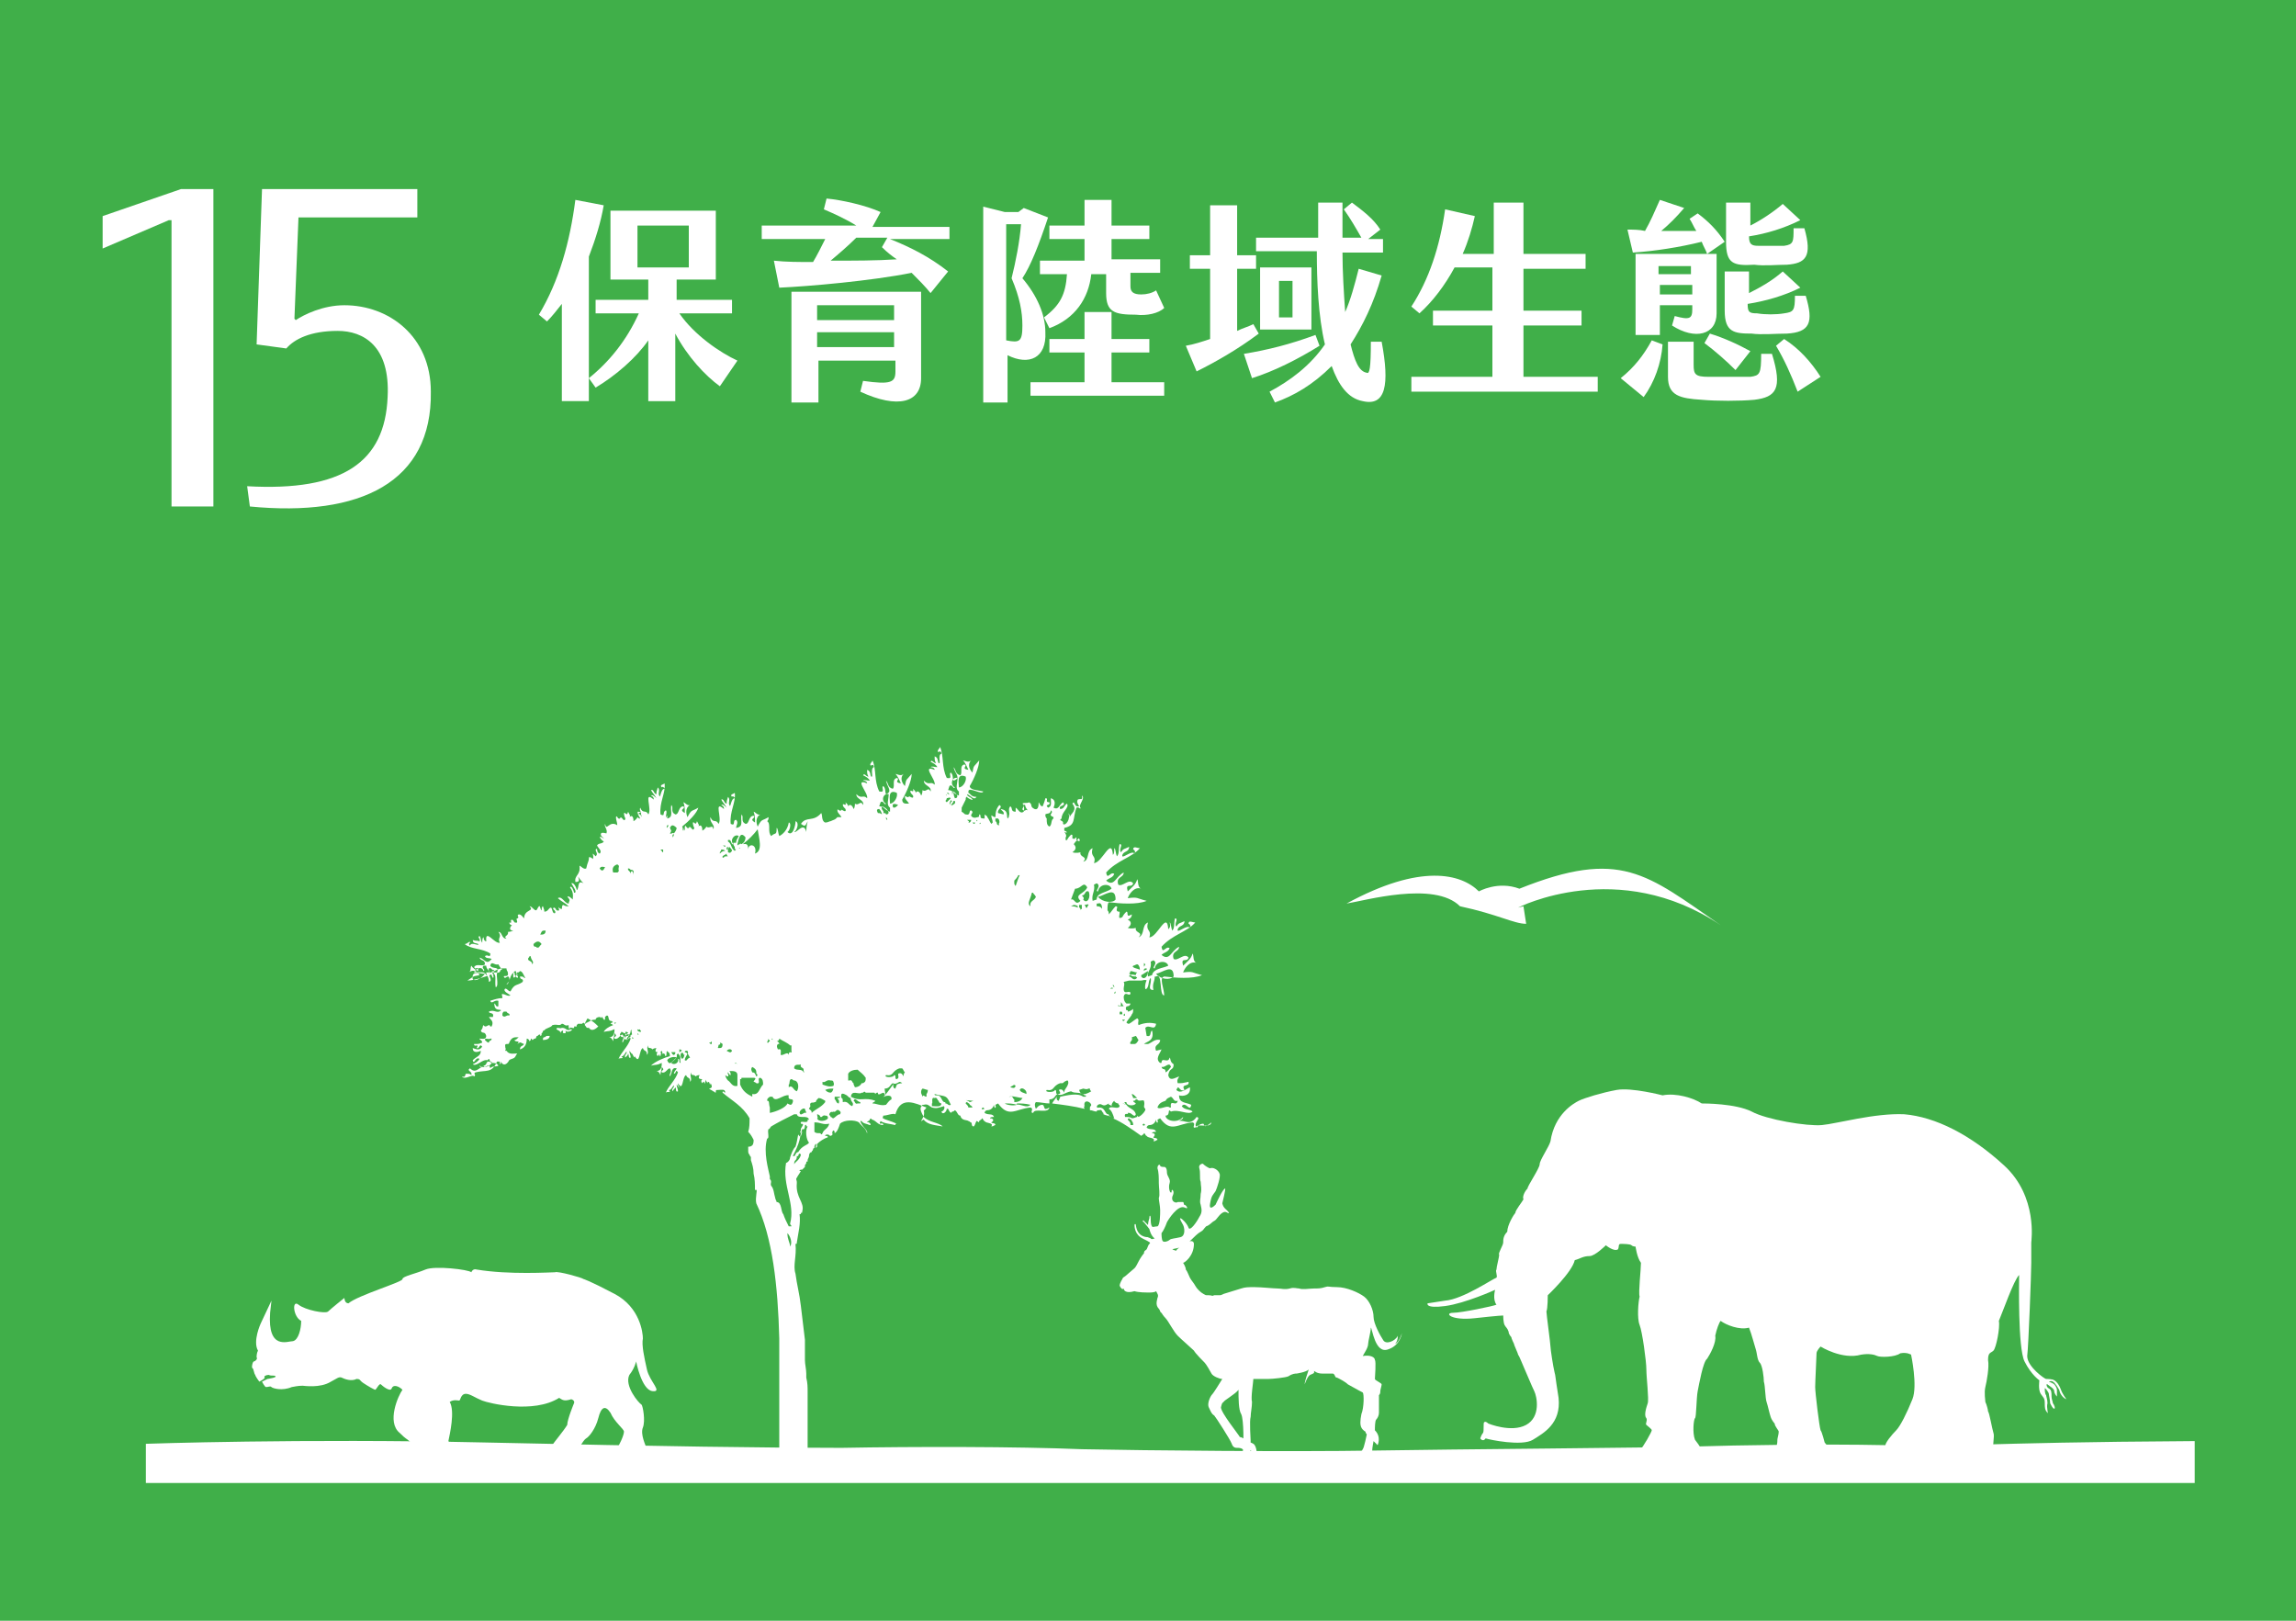 <?xml version="1.0" encoding="utf-8"?>
<!-- Generator: Adobe Illustrator 25.4.1, SVG Export Plug-In . SVG Version: 6.00 Build 0)  -->
<svg version="1.1" id="圖層_1" xmlns="http://www.w3.org/2000/svg" xmlns:xlink="http://www.w3.org/1999/xlink" x="0px" y="0px"
	 viewBox="0 0 170 120" style="enable-background:new 0 0 170 120;" xml:space="preserve">
<style type="text/css">
	.st15{fill:#40AF49;}
	.st1{fill:#FFFFFF;}
</style>
<g>
	<rect class="st15" width="170" height="120"/>
</g>
<g>
	<path class="st1" d="M12.5,16.3l-4.9,2.1V16l5.8-2h2.4v23.5h-3.1V16.3H12.5z"/>
	<path class="st1" d="M18.5,37.5L18.3,36c7.1,0.4,10.2-1.8,10.4-6.6c0.2-3.8-1.8-4.9-3.7-4.9c-2,0-3.2,0.6-3.8,1.3L19,25.5l0.4-11.5
		h11.5v2.1h-8.8l-0.3,7.5l0.1,0.1c0.6-0.4,2-1.1,3.6-1.1c3.3,0,6.4,2.3,6.4,6.4C32,35.7,26.7,38.3,18.5,37.5z"/>
</g>
<g>
	<path class="st1" d="M54.6,26.7l-1.3,1.9c-1.1-0.8-2.4-2.2-3.3-3.9v5h-2v-4.5c-0.9,1.3-2.4,2.6-3.9,3.5L43.6,28v1.7h-2v-7.2
		c-0.4,0.5-0.7,0.9-1.1,1.3l-0.6-0.5c1.5-2.5,2.3-5.4,2.7-8.5l2.1,0.4c-0.2,1.2-0.6,2.5-1.1,3.8V28c1.5-1.2,2.8-2.8,3.7-4.8h-3.2v-1
		H48v-1.5h-2.8v-5.1H53v5.1h-2.9v1.5h4.1v1h-3.9C51.4,24.8,53.3,26.1,54.6,26.7z M47.2,19.8H51v-3.1h-3.8V19.8z"/>
	<path class="st1" d="M70.3,17.7h-4.4c1.5,0.6,2.9,1.3,4.3,2.4l-1.3,1.6c-0.4-0.5-0.9-1-1.4-1.5c-3,0.6-7.6,1-9.8,1.1l-0.4-2
		c0.9,0.1,1.9,0.1,2.9,0.1c0.3-0.5,0.6-1.1,0.9-1.7h-4.7v-1h7c-0.8-0.5-1.7-0.9-2.4-1.2l0.2-0.8c1.1,0.1,2.9,0.5,4,1l-0.6,1.1h5.7
		V17.7z M58.5,21.6h9.7V28c0,1.8-1.7,2.3-4.5,1l0.2-0.8c2.1,0.3,2.4,0.1,2.4-0.7v-0.8h-5.7v3.1h-2V21.6z M60.5,22.6v1.1h5.7v-1.1
		H60.5z M66.2,25.7v-1.1h-5.7v1.1H66.2z M65.3,18.3l0.4-0.7h-2.3c-0.6,0.6-1.3,1.2-1.9,1.7c1.7,0,3.4,0,4.9-0.1
		C66.1,19,65.7,18.7,65.3,18.3z"/>
	<path class="st1" d="M74.6,26.3v3.5h-1.8V15.3l1.6,0.4h1l0.4-0.3l1.8,0.7c-0.7,2.1-1.3,3.6-1.9,4.5c1.1,1.3,1.7,2.7,1.7,4
		C77.5,26.5,76.2,27.1,74.6,26.3z M75.7,24.1c0-1-0.2-2.1-0.8-3.5c0.3-1.2,0.6-2.7,0.7-4h-1.1v8.6C75.5,25.4,75.7,25.3,75.7,24.1z
		 M82.3,28.3h3.9v1h-9.9v-1h4v-2.2h-2.6v-1h2.6v-2h2v2h2.8v1h-2.8V28.3z M80.3,17.7h-2.6v-1h2.6v-1.9h2v1.9h2.8v1h-2.8v1.5h3.6v1
		h-2.2v1c0,0.4,0.2,0.6,0.8,0.6c0.4,0,0.8-0.1,1.1-0.3l0.6,1.3c-0.4,0.4-1.3,0.6-2.1,0.5c-1.6,0-2.2-0.2-2.2-1.6v-1.4h-1.1
		c-0.2,1.8-1.2,3.3-3.1,4l-0.4-0.8c1.2-0.9,1.6-1.7,1.7-3.2h-2v-1h3.3V17.7z"/>
	<path class="st1" d="M93.2,24.7c-1.6,1.2-3.2,2.1-4.6,2.8l-0.8-1.9c0.6-0.1,1.2-0.3,1.8-0.5v-5.2h-1.5v-1h1.5v-3.7h2v3.7H93v1h-1.4
		v4.6c0.4-0.2,0.8-0.3,1.2-0.5L93.2,24.7z M97.7,25.6c-1.6,1-3.4,1.9-5,2.4l-0.6-1.8c1.8-0.3,3.4-0.7,5.3-1.4L97.7,25.6z
		 M100.9,29.7c-1.1-0.2-1.8-1.2-2.3-2.6c-1.4,1.4-2.8,2.2-4.2,2.7L94,29c1.5-0.8,3-1.9,4.1-3.5c-0.5-2.1-0.6-4.7-0.6-6.9H93v-1h4.6
		V15h1.8v2.6h1.4c-0.4-0.7-0.8-1.4-1.3-2.1l0.6-0.5c0.8,0.6,1.6,1.2,2.1,2l-0.9,0.7h1.1v1h-3c0,1.4,0.1,3,0.2,4.4
		c0.4-0.9,0.7-2,1-3.2l1.7,0.5c-0.6,2.1-1.4,3.7-2.3,5.1c0.3,1.2,0.6,2,1.2,2.1c0.2,0.1,0.3-0.3,0.3-2.3h0.8
		C102.9,28.5,102.6,30.1,100.9,29.7z M97.1,19.8v4.6h-3.8v-4.6H97.1z M95.7,20.8h-1v2.7h1V20.8z"/>
	<path class="st1" d="M118.3,27.9V29h-13.8v-1.1h6v-3.8h-4.4V23h4.4v-3.2h-2.8c-0.7,1.3-1.6,2.5-2.6,3.4l-0.6-0.5
		c1.3-2,2.1-4.4,2.5-7.2l2.2,0.5c-0.2,0.9-0.5,1.9-0.9,2.8h2.3V15h2.2v3.8h4.6v1.1h-4.6V23h4.3v1.1h-4.3v3.8H118.3z"/>
	<path class="st1" d="M122.3,25.2l0.8,0.3c-0.1,1.4-0.6,2.8-1.4,3.9L120,28C121,27.2,121.7,26.3,122.3,25.2z M120.5,17
		c0.4,0,0.9,0,1.3,0.1c0.4-0.7,0.7-1.4,1.1-2.3l1.8,0.6c-0.6,0.7-1.1,1.2-1.7,1.7c0.9,0,1.8,0,2.6,0c-0.2-0.3-0.3-0.6-0.5-0.9
		l0.6-0.4c0.8,0.6,1.4,1.2,2,2.1l-1.3,0.9c-0.1-0.3-0.3-0.6-0.4-0.9c-1.6,0.4-3.5,0.7-5.1,0.8L120.5,17z M125.3,22.9v-0.3h-2.4v2.2
		h-1.8v-6h6v4.4c0,1.6-1.6,2-3.3,0.9l0.2-0.7C125.1,23.7,125.3,23.6,125.3,22.9z M122.8,19.7v0.6h2.4v-0.6H122.8z M125.3,21.8v-0.7
		h-2.4v0.7H125.3z M131.2,26.2c0.8,2.6,0.3,3.2-1.3,3.4c-1.1,0.1-2.8,0.1-3.9,0c-1.6-0.1-2.5-0.3-2.5-1.7v-2.6h1.9V27
		c0,0.7,0.1,0.9,1.1,0.9c1,0,2.3,0,3.1,0c0.7-0.1,0.8-0.2,0.8-1.7H131.2z M126.2,25.4l0.4-0.7c1,0.3,2.1,0.8,3,1.3l-1.1,1.4
		C127.8,26.7,127,26,126.2,25.4z M127.7,23v-2.9h1.8v1.6c0.8-0.4,1.7-0.9,2.5-1.6l1.3,1.2c-1.2,0.6-2.6,1-3.9,1.2
		c0,0.6,0.1,0.7,0.7,0.7c0.6,0.1,1.4,0.1,2,0c0.7-0.1,0.8-0.2,0.8-1.3h0.8c0.6,2,0.3,2.7-1.4,2.8c-0.8,0-1.9,0.1-2.6,0
		C128.4,24.7,127.7,24.6,127.7,23z M127.8,17.9V15h1.8v1.7c0.8-0.4,1.7-1,2.4-1.6l1.3,1.2c-1.2,0.6-2.5,1-3.8,1.2
		c0,0.6,0.2,0.7,0.7,0.7c0.6,0,1.2,0,1.9,0c0.7-0.1,0.7-0.3,0.7-1.3h0.8c0.6,2.1,0.1,2.6-1.3,2.7c-0.7,0-1.7,0.1-2.4,0
		C128.3,19.7,127.8,19.5,127.8,17.9z M134.8,27.9l-1.7,1.1c-0.5-1.3-1-2.4-1.6-3.4l0.6-0.5C133.2,25.8,134.1,26.8,134.8,27.9z"/>
</g>
<g>
	<path class="st1" d="M112.4,67.2c0,0,7.4-3.8,15,1.3c-5.5-3.8-7.4-5.7-14.9-2.7c-1.6-0.6-3,0.2-3,0.2c-1.3-1.3-4.3-2.1-9.8,0.9
		c1.3-0.2,6.5-1.7,8.4,0.2c2.8,0.6,4,1.3,4.9,1.3c-0.2-1.3-0.2-1.3-0.2-1.3L112.4,67.2z"/>
	<path class="st1" d="M10.8,106.9c0,0,11.5-0.4,25-0.1c13.5,0.3,21.1,0.4,26.5,0.4c5.4-0.1,13-0.1,17.8,0.1
		c4.9,0.1,15.7,0.2,21.6,0.1c5.9-0.1,20.5-0.2,23.8-0.3c3.2-0.1,9.2-0.2,14.1-0.1c4.9,0.2,6.3-0.2,22.9-0.3c0,1.8,0,3.1,0,3.1H10.8
		V106.9z"/>
	<g>
		<path class="st1" d="M89.1,83.2c-0.3,0-0.4,0.2-0.5,0.3c-0.3-0.4,0.4-0.7,0-0.8c-0.5,0.7-0.9,0.2-1.3,0.3c0.1-0.1,0.3-0.1,0.3-0.3
			c-0.4,0.5-1.3,0.3-1.3-0.1c0.4,0,0.1-0.6,0.4-0.3c0.6-0.2,1.3,0.3,1.6,0c-0.2-0.2-0.6-0.1-0.8-0.4c0.3-0.4,0.6,0.5,0.7-0.1
			c-0.4-0.2-0.9-0.1-0.9-0.7c0.3,0.1,0.9,0,0.8-0.6c-0.4,0.2-0.7,0.5-1,0.2c0.2-0.5,0.2,0.2,0.6,0c-0.3-0.5,0.4-0.2,0.3-0.6
			c-0.5,0.1-0.4,0.1-0.8,0.1c-0.1-0.3,0.1-0.4,0.1-0.5c-0.3,0.1-0.7,0.4-0.8-0.1c0.1-0.6,0.4-0.3,0.4-0.8c-0.3-0.2-0.2-0.4-0.3-0.5
			c-0.1,0.5-0.6-0.1-0.6,0.4l-0.1,0c-0.4-0.3,0-0.7,0.1-1l-0.4,0.1c-0.2-0.5,0.3-0.4,0.3-0.8c-0.4-0.1-0.6,0.2-0.9,0.3c0,0,0,0,0,0
			c0,0,0,0,0,0c-0.1,0-0.2,0-0.3,0c0.2-0.2,0.8-0.2,0.6-1c-0.2,0.1,0,0.5-0.4,0.4l-0.1-0.6c0.3-0.3,0.7,0.3,0.8-0.3
			c-0.4-0.1-0.8-0.1-1.3,0.1c-0.1-0.2,0.1-0.4-0.1-0.5c-0.2,0.1-0.4,0.3-0.6,0.4c-0.1,0-0.1,0-0.2-0.1c0.1-0.2,0.4-0.5,0.4-0.6
			c0.1-0.1,0.1-0.2,0.1-0.4c-0.1,0.1-0.3,0.2-0.4,0.2c0,0,0-0.1,0-0.1c0,0,0,0-0.1,0c-0.1-0.2,0-0.3,0.1-0.3c0,0,0,0,0,0
			c0,0,0,0,0,0c0.1,0,0.2-0.1,0.2-0.2c-0.1,0-0.2,0-0.3,0c-0.1-0.1-0.2-0.2-0.2-0.5c0.1-0.5,0.5,0.1,0.5-0.3
			c-0.1-0.2-0.5,0.2-0.5-0.3c0-0.2,0.1-0.3,0-0.5l0.4-0.1c0.3,0,0.6,0,0.9,0c0.1,0,0.3-0.1,0.4,0c-0.1,0.1-0.2,0.8,0,0.6
			c0.2-0.2,0.1-0.6,0.3-0.8c0.1,0.4-0.3,0.9,0.2,0.9c-0.1-0.5,0.1-0.6,0.1-1l0.1,0c0.5-0.3,0.2,1.4,0.6,1.4c0-0.5-0.4-1.3,0-1.4
			c0.8,0.1,2.1,0.2,2.8-0.1c-0.8-0.2-0.6-0.3-1.4-0.2c0.1-0.3,0.5-0.9,1-0.7c-0.3-0.1-0.2-0.6-0.3-0.7c-0.1,0.4-0.4,0.6-0.7,0.9
			c-0.2-0.7,0.3-0.2,0.4-0.6c-0.3-0.4-0.8,0.3-1.1,0.1c-0.2-0.6,0.4-0.5,0.4-0.9c-0.6,0.3-0.7,1.1-1.3,0.6c0.2-0.2,0.5-0.2,0.6-0.5
			c-0.3-0.2-0.5,0.5-0.6-0.1c0.8-0.9,1.9-1.1,2.5-1.8c-0.2,0-0.5-0.2-0.5,0.1c0.1,0,0.2,0.2,0.1,0.3c-0.2-0.3-1,0.5-0.9,0.1
			c0.1-0.3,0.5-0.2,0.5-0.6c-0.4,0.2-0.4,0.1-0.6,0.4c-0.2-0.2,0.2-0.6-0.1-0.6c-0.1,0.3,0,0.7-0.2,0.9c-0.1-0.2-0.1-0.6-0.2-0.6
			c0.1,0.3,0,0.4-0.1,0.5c-0.1-1.4-0.8,0.6-1.4,0.6c0.2-0.6-0.3-0.4-0.1-1.1c-0.5,0.2-0.2,0.9-0.7,1.1c0.4-0.4-0.3-0.3-0.2-0.7
			c0,0-0.3,0.1-0.6,0c0.3-0.2,0.3-0.5,0-0.6c0.2-0.1,0.3-0.2,0.3-0.4c-0.5,0.3-0.2-0.2-0.4-0.2c-0.1,0.1-0.2,0.2-0.3,0.4
			c-0.5,0.3,0-0.5-0.3-0.4c-0.3-0.1,0.1-0.4-0.2-0.4c-0.2,0.2-0.3,0.4-0.5,0.6c0-0.1,0-0.2-0.1-0.3c0-0.3,0-0.5,0.1-0.6
			c0.8,0.1,2.1,0.2,2.8-0.1c-0.8-0.2-0.6-0.3-1.4-0.2c0.1-0.3,0.5-0.9,1-0.7c-0.3-0.1-0.2-0.6-0.3-0.7c-0.1,0.4-0.4,0.6-0.7,0.9
			c-0.2-0.7,0.3-0.2,0.4-0.6c-0.3-0.4-0.8,0.3-1.1,0.1c-0.2-0.6,0.4-0.5,0.4-0.9c-0.6,0.3-0.7,1.1-1.3,0.6c0.2-0.2,0.5-0.2,0.6-0.5
			c-0.3-0.2-0.5,0.5-0.6-0.1c0.8-0.9,1.9-1.1,2.5-1.8c-0.2,0-0.5-0.2-0.5,0.1c0.1,0,0.2,0.2,0.1,0.3c-0.2-0.3-1,0.5-0.9,0.1
			c0.1-0.3,0.5-0.2,0.5-0.6c-0.4,0.2-0.4,0.1-0.6,0.4c-0.2-0.2,0.2-0.6-0.1-0.6c-0.1,0.3,0,0.7-0.2,0.9c-0.1-0.2-0.1-0.6-0.2-0.6
			c0,0.3,0,0.4-0.1,0.5c-0.1-1.4-0.8,0.6-1.4,0.6c0.2-0.6-0.3-0.4-0.1-1.1c-0.5,0.2-0.2,0.9-0.7,1c0.4-0.4-0.3-0.3-0.2-0.7
			c0,0-0.3,0.1-0.6,0c0.3-0.2,0.3-0.4,0.1-0.6c0.1-0.1,0.2-0.4,0.4-0.2c0.1-0.1,0-0.2,0-0.2c-0.1-0.1-0.1,0.2-0.2,0.1c0,0,0,0,0,0
			c0-0.1,0-0.1,0-0.2c-0.1,0-0.1,0.1-0.1,0.1c0,0,0,0-0.1,0c-0.1,0-0.1,0-0.1-0.1c0,0,0-0.1,0-0.1c0,0,0,0,0,0c0-0.1,0-0.1-0.1-0.1
			c-0.1,0.1-0.2,0.2-0.3,0.4c0,0-0.1,0-0.1,0c0,0,0-0.1,0-0.2c0.1-0.1,0-0.3-0.1-0.4c0.2,0.1,0.3,0,0-0.1l0-0.2
			c0.9-0.2,0.6-0.7,0.9-1.5c0.2-0.1,0.3,0.2,0.3,0c-0.2-0.2,0.4-0.7,0.1-0.9c0.1,0.4-0.1,0.2-0.3,0.3c-0.1,0.2,0,0.3,0.1,0.5
			c-0.4,0.1-0.3-0.5-0.5-0.2c0.4,0.5-0.1,0.7-0.2,1c0-0.1,0-0.2-0.1-0.3c0.2,0.4-0.2,1-0.4,0.8c0.1-0.3-0.4-0.2-0.1-0.4
			c0-0.5,0.6-0.8,0.4-1.1c-0.2,0.1-0.2,0.4-0.5,0.4c-0.2-0.3,0.5-0.2,0.2-0.5c-0.3,0.2-0.3,0.6-0.7,0.4c0.1-0.2,0.2-0.6-0.2-0.7
			c0,0.3,0.1,0.6-0.2,0.7c-0.3-0.3,0.2-0.1,0.1-0.4c-0.4,0,0-0.3-0.3-0.3c-0.1,0.4-0.1,0.3-0.2,0.6c-0.2,0-0.2-0.2-0.3-0.3
			c0,0.2,0,0.6-0.3,0.5c-0.4-0.2-0.1-0.3-0.4-0.5c-0.2,0.1-0.4,0-0.5,0.1c0.3,0.2-0.2,0.4,0.1,0.5l0,0.1c-0.3,0.2-0.4-0.2-0.6-0.3
			l0,0.3c-0.4,0-0.2-0.3-0.4-0.4c-0.2,0.2,0,0.5-0.1,0.7c0,0,0,0,0,0c0,0,0,0,0,0c0,0.1,0,0.1-0.1,0.2c-0.1-0.2,0.1-0.6-0.5-0.7
			c0,0.1,0.3,0.2,0.2,0.4l-0.4-0.1c-0.1-0.3,0.4-0.4,0.1-0.6c-0.2,0.2-0.3,0.5-0.3,0.9c-0.2,0-0.3-0.2-0.3-0.1
			c0,0.2,0.1,0.3,0.1,0.5c0,0-0.1,0.1-0.1,0.1c-0.1-0.1-0.2-0.4-0.3-0.5c0-0.1-0.1-0.1-0.2-0.2c0,0.1,0,0.2,0,0.3c0,0,0,0-0.1,0
			c0,0,0,0,0,0c-0.2,0-0.2-0.1-0.2-0.1c0,0,0,0,0,0c0,0,0,0,0,0c0-0.1,0-0.2-0.1-0.2c0,0.1,0,0.2-0.1,0.2c-0.1,0-0.2,0.1-0.4,0
			c-0.3-0.2,0.2-0.3-0.1-0.5c-0.2,0,0,0.4-0.4,0.3c-0.1,0-0.1-0.1-0.3-0.2l0-0.3c0.1-0.2,0.2-0.4,0.3-0.6c0-0.1,0-0.2,0.1-0.2
			c0,0.1,0.5,0.3,0.4,0.2c-0.1-0.2-0.4-0.2-0.4-0.4c0.3,0.1,0.5,0.5,0.7,0.2c-0.4,0-0.4-0.2-0.6-0.3l0-0.1c0-0.4,1,0.3,1.1,0
			c-0.4-0.1-1-0.1-1-0.4c0.3-0.5,0.7-1.4,0.7-1.9c-0.4,0.5-0.4,0.3-0.5,0.9c-0.2-0.2-0.4-0.6-0.1-0.9c-0.2,0.2-0.5,0-0.6,0
			c0.2,0.2,0.3,0.5,0.4,0.7c-0.6-0.1,0-0.3-0.3-0.4c-0.4,0.1-0.1,0.6-0.3,0.8c-0.4-0.1-0.3-0.4-0.5-0.6c0.1,0.5,0.6,0.8,0,1
			c-0.1-0.2,0-0.4-0.2-0.6c-0.2,0.1,0.2,0.5-0.3,0.4c-0.4-0.8-0.2-1.6-0.5-2.3c0,0.1-0.3,0.3-0.1,0.4c0-0.1,0.2-0.1,0.2,0.1
			c-0.3,0.1,0,0.8-0.2,0.7c-0.1-0.1,0-0.4-0.3-0.5c0,0.3,0,0.3,0.1,0.5c-0.2,0-0.3-0.3-0.4-0.1c0.2,0.1,0.4,0.2,0.5,0.4
			c-0.2,0-0.4-0.1-0.5,0c0.2,0,0.3,0.1,0.3,0.2c-1-0.4,0.1,0.7,0,1.1c-0.3-0.3-0.4,0.1-0.8-0.3c0,0.4,0.6,0.4,0.5,0.8
			c-0.2-0.4-0.3,0.1-0.6-0.1c0,0,0,0.3-0.1,0.4c-0.1-0.3-0.3-0.4-0.4-0.2c0-0.1-0.1-0.2-0.2-0.3c0.1,0.4-0.2,0-0.2,0.2
			c0,0.1,0.1,0.2,0.2,0.3c0.1,0.4-0.4-0.1-0.3,0.1c-0.2,0.1-0.3-0.2-0.3,0c0,0.2,0.2,0.3,0.3,0.5c-0.1,0-0.1,0-0.2,0
			c-0.2,0-0.3-0.1-0.3-0.3c0.3-0.5,0.7-1.4,0.7-1.9c-0.4,0.5-0.4,0.3-0.5,0.9c-0.2-0.2-0.4-0.6-0.1-0.9c-0.2,0.2-0.5,0-0.6,0
			c0.2,0.2,0.3,0.5,0.4,0.7c-0.6-0.1,0-0.3-0.3-0.4c-0.4,0.1-0.1,0.6-0.3,0.8c-0.4-0.1-0.3-0.4-0.5-0.6c0.1,0.5,0.5,0.8,0,1
			c-0.1-0.2,0-0.4-0.2-0.6c-0.2,0.1,0.2,0.5-0.3,0.4c-0.4-0.8-0.2-1.6-0.5-2.3c0,0.1-0.3,0.3-0.1,0.4c0-0.1,0.2-0.1,0.2,0.1
			c-0.3,0.1,0,0.8-0.2,0.7c-0.1-0.1,0-0.4-0.3-0.5c0,0.3,0,0.3,0.1,0.5c-0.2,0-0.3-0.3-0.4-0.1c0.2,0.1,0.4,0.2,0.5,0.4
			c-0.2,0-0.4-0.1-0.5,0c0.2,0,0.3,0.1,0.3,0.2c-1-0.4,0.1,0.7,0,1.1c-0.3-0.3-0.4,0.1-0.8-0.3c0,0.4,0.6,0.4,0.5,0.8
			c-0.2-0.4-0.3,0.1-0.6-0.1c0,0,0,0.3-0.1,0.4c-0.1-0.3-0.3-0.4-0.4-0.2c0-0.1-0.1-0.2-0.2-0.3c0.1,0.4-0.2,0-0.2,0.2
			c0,0.1,0.1,0.2,0.2,0.3c0.1,0.4-0.4-0.1-0.3,0.1c-0.2,0.1-0.3-0.2-0.3,0c0,0.2,0.2,0.3,0.3,0.5c-0.1,0-0.2,0-0.2,0c0,0,0,0-0.1,0
			c0,0-0.1,0.1-0.1,0.1c0,0,0,0,0,0c-0.1,0.1-0.2,0.1-0.4,0.2c0,0,0,0,0-0.1c0,0,0,0,0,0.1c-0.1,0-0.2,0.1-0.4,0.1
			c-0.3-0.1-0.2-0.6-0.3-0.7c-0.6,0.7-1.1,0.2-1.5,0.8c0.3,0.2,0.3,0.2,0.5-0.2c-0.1,0.4-0.1,0.6-0.1,0.8c-0.2-0.8-0.7,0.1-0.9,0
			c0.2-0.1,0.4-0.7,0.1-0.8c0,0.3-0.2,1.2-0.6,0.8c0.2-0.1,0.3-0.7,0.1-0.7c-0.1,0.6-0.5,0.9-0.7,1c-0.1-0.2-0.1-0.6-0.2-0.6
			c0,0.6-0.1,0.3-0.4,0.6c-0.3-0.3,0-0.9-0.3-1.1c0.1-0.1,0.1-0.2,0.1-0.3c-0.5,0.3-0.5,0.1-0.8,0.7c-0.1-0.2-0.2-0.7,0.2-0.9
			c-0.2,0.1-0.4-0.2-0.5-0.2c0.1,0.3,0.1,0.5,0.1,0.8c-0.5-0.3,0.1-0.3-0.1-0.5c-0.4,0-0.3,0.6-0.6,0.6c-0.4-0.2-0.1-0.5-0.3-0.7
			c-0.1,0.5,0.2,0.9-0.4,1c0-0.2,0.2-0.4,0-0.6c-0.3,0,0,0.5-0.4,0.3c-0.1-0.9,0.4-1.6,0.3-2.3c-0.1,0.1-0.4,0.1-0.2,0.3
			c0-0.1,0.2,0,0.2,0.1c-0.3,0-0.3,0.8-0.4,0.5c-0.1-0.2,0.1-0.4-0.1-0.6c-0.1,0.3-0.1,0.3-0.1,0.5c-0.2,0-0.2-0.4-0.4-0.3
			c0.1,0.2,0.3,0.4,0.4,0.6c-0.1-0.1-0.3-0.3-0.4-0.2c0.2,0.1,0.2,0.2,0.2,0.3c-0.8-0.7-0.1,0.7-0.4,1.1c-0.2-0.4-0.4,0-0.6-0.5
			c-0.1,0.4,0.4,0.6,0.2,0.9c0-0.4-0.3,0-0.5-0.2c0,0-0.1,0.2-0.3,0.3c0-0.3-0.1-0.5-0.3-0.3c0.1-0.1,0-0.2-0.1-0.4
			c-0.1,0.4-0.2,0-0.3,0.1c0,0.1,0,0.2,0.1,0.4c-0.1,0.4-0.3-0.3-0.4,0c-0.2,0.1-0.2-0.3-0.3-0.1c0,0.1,0,0.2,0,0.3c0,0,0,0,0,0
			c-0.1-0.1,0-0.4-0.1,0c-0.1,0,0-0.2-0.1-0.3c0,0,0,0,0,0c0.5-0.4,1.1-1,1.2-1.4c-0.5,0.3-0.5,0.1-0.8,0.7
			c-0.1-0.2-0.2-0.7,0.2-0.9c-0.2,0.1-0.4-0.2-0.5-0.2c0.1,0.3,0.1,0.5,0.1,0.8c-0.5-0.3,0.1-0.3-0.1-0.5c-0.4,0-0.3,0.6-0.6,0.6
			c-0.4-0.2-0.1-0.5-0.3-0.7c-0.1,0.4,0.2,0.9-0.3,1c0-0.1,0-0.1,0-0.2c-0.1,0,0,0.1-0.1,0.1c0-0.2,0.1-0.4,0-0.5
			c-0.3,0.1,0,0.5-0.4,0.3c-0.1-0.9,0.4-1.6,0.3-2.3c-0.1,0.1-0.4,0.1-0.2,0.3c0-0.1,0.2,0,0.2,0.1c-0.3,0-0.3,0.8-0.4,0.5
			c-0.1-0.2,0.1-0.4-0.1-0.6c-0.1,0.3-0.1,0.3-0.1,0.5c-0.2,0-0.2-0.4-0.4-0.3c0.1,0.2,0.3,0.4,0.4,0.6c-0.1-0.1-0.3-0.3-0.4-0.2
			c0.2,0.1,0.2,0.2,0.2,0.3c-0.8-0.7-0.1,0.7-0.4,1.1c-0.2-0.4-0.4,0-0.6-0.5c-0.1,0.2,0.1,0.4,0.2,0.6c0,0,0,0,0,0
			c0-0.1,0-0.1-0.1-0.3c-0.1,0.2,0,0.2,0,0.4c0,0,0,0,0,0c0,0,0,0,0,0c0,0-0.1-0.3-0.2-0.2c0-0.1,0-0.2,0.1-0.1
			c0.1-0.1-0.1-0.1-0.2-0.1c0,0.2,0.1,0.3,0.2,0.5c-0.1,0-0.1,0-0.2-0.1c0,0-0.1,0.2-0.3,0.3c0-0.3-0.1-0.5-0.3-0.3
			c0.1-0.1,0-0.2-0.1-0.4c-0.1,0.4-0.2,0-0.3,0.1c0,0.1,0,0.2,0.1,0.4c-0.1,0.4-0.3-0.3-0.4,0c-0.2,0.1-0.2-0.3-0.3-0.1
			c0,0.2,0.1,0.4,0.1,0.6c-0.6-0.4-0.8,0.5-0.9-0.1c-0.1,0.2,0.2,0.4,0.1,0.7c-0.1,0-0.3-0.1-0.4,0c-0.1,0.2,0.2,0.3,0.2,0.4
			c-0.1-0.1-0.3-0.2-0.3-0.1c0.1,0.1,0.1,0.2,0.3,0.3c-0.1,0.2-0.4,0.1-0.5,0.3c0.1,0.2,0.4,0.4,0.2,0.6c-0.3-0.1-0.1-0.5-0.3-0.3
			c0,0.2,0.2,0.3,0,0.5c-0.4-0.4-0.1-0.1-0.2,0.2c-0.1-0.1-0.3-0.2-0.3-0.1c0,0.3-0.1,0.3-0.2,0.8c-0.2,0.1-0.4-0.2-0.5-0.2
			c0.1,0.7-0.4,0.7-0.3,1.2c0.3,0,0.3-0.1,0.2-0.4c0.2,0.3,0.3,0.4,0.4,0.5c-0.5-0.3-0.3,0.4-0.5,0.5c0-0.1-0.2-0.6-0.4-0.5
			c0.1,0.2,0.5,0.7,0.2,0.7c0-0.1-0.2-0.6-0.3-0.4c0.3,0.4,0.2,0.7,0.2,0.9c-0.1-0.1-0.3-0.3-0.4-0.2c0.3,0.3,0.1,0.3,0.1,0.5
			c-0.3,0-0.5-0.6-0.8-0.4c0.2,0.2,0.6,0.4,0.8,0.6c-0.2,0-0.2,0-0.4-0.1c-0.1,0-0.1,0.2-0.1,0.3c-0.3,0-0.3-0.4-0.2,0.1
			c-0.3,0.1-0.2-0.2-0.4-0.2c-0.2,0.1,0.2,0.2,0.1,0.4c-0.2,0.1-0.2-0.3-0.3-0.4c-0.2,0-0.2,0.3-0.5,0.3c0-0.2-0.1-0.3-0.1-0.4
			c-0.1,0-0.1,0.2-0.1,0.3c-0.1,0-0.1-0.4-0.2-0.3c-0.1,0.1-0.1,0.2-0.2,0.3c-0.2,0-0.3-0.3-0.5-0.3c0.4,0.4-0.4,0.2-0.4,0.9
			c-0.1-0.1-0.2-0.3-0.4-0.3c-0.2,0.1,0.1,0.2-0.1,0.3c-0.2,0,0.2,0.4-0.2,0.3c-0.1-0.1-0.1-0.2-0.2-0.2c-0.2,0,0.1,0.3-0.2,0.2
			c0,0.1,0.1,0.2,0.2,0.2c-0.2,0.2-0.2,0.4,0.1,0.4c-0.2,0.1-0.4,0.1-0.4,0.1c0.1,0.3-0.4,0.3-0.1,0.5c-0.4,0-0.3-0.5-0.6-0.5
			c0.3,0.4-0.1,0.4,0.1,0.8c-0.4,0.1-1.1-1.1-1-0.1c-0.1,0-0.2-0.1-0.2-0.3c-0.1,0-0.1,0.3-0.1,0.4c-0.1-0.1-0.1-0.4-0.2-0.5
			c-0.2,0.1,0.1,0.2,0,0.4c-0.2-0.1-0.2,0-0.5-0.1c0,0.3,0.3,0.2,0.4,0.3c0.1,0.2-0.5-0.2-0.6,0.1c-0.1,0-0.1-0.2,0-0.2
			c0-0.2-0.2,0.1-0.4,0.1c0.5,0.4,1.3,0.3,1.9,0.7c0,0.4-0.2,0-0.4,0.2c0.1,0.2,0.3,0.1,0.5,0.2c-0.4,0.5-0.5,0-0.9-0.1
			c0.1,0.3,0.4,0.1,0.4,0.5c-0.2,0.2-0.6-0.1-0.8,0.2c0.1,0.3,0.3-0.2,0.3,0.3c-0.2-0.1-0.4-0.2-0.5-0.4c-0.1,0.1,0,0.4-0.2,0.5
			c0.4-0.3,0.7,0,0.8,0.2c-0.6,0.1-0.4,0.1-0.9,0.4c0.5,0,1.4-0.3,1.9-0.5c0.3,0,0.1,0.6,0.2,1c0.3-0.1-0.1-1.2,0.2-1.1H36
			c0,0.2,0.2,0.3,0.2,0.7c0.3-0.1,0-0.3,0-0.7c0.2,0,0.2,0.3,0.3,0.4c0.1,0,0-0.4-0.1-0.4c0-0.1,0.1-0.1,0.2-0.1
			c0.2-0.1,0.4-0.2,0.6-0.2h0.3c0,0.2,0.1,0.2,0.1,0.3c0.1,0.4-0.3,0.2-0.3,0.3c0.1,0.3,0.3-0.2,0.4,0.1c0.1,0.3-0.1,0.3-0.2,0.5
			c0.3-0.1,0.2-0.8,0.6-0.9c0,0.1,0,0.3,0.2,0.4c0.2-0.1-0.2-0.2,0-0.4c0.1,0,0.1,0,0.2-0.1c0.2,0,0.3,0.4,0.4,0.5h-0.1
			c0-0.1-0.2-0.1-0.3-0.1c0,0.3,0.3,0.1,0.2,0.4c-0.4,0.3-0.6,0.1-0.9,0.7c-0.2,0-0.2-0.2-0.4-0.2c-0.2,0.2,0.3,0.4,0.4,0.5
			c-0.2,0.1-0.4-0.1-0.6-0.1c-0.1,0,0,0.1,0,0.3c-0.3,0-0.6,0.1-0.9,0.2c0.1,0.3,0.3-0.1,0.6,0v0.4c-0.2,0.1-0.2-0.2-0.3-0.2
			c0,0.6,0.4,0.4,0.5,0.5c-0.3,0.3-0.5-0.1-0.9,0.1c0,0.2,0.4,0,0.3,0.4h-0.3c0.1,0.2,0.4,0.3,0.2,0.7h-0.1
			c-0.1-0.3-0.3,0.2-0.5-0.1c-0.1,0.1,0,0.2-0.2,0.4c0.1,0.3,0.3,0,0.4,0.4c0,0.3-0.3,0.2-0.5,0.2c0,0.1,0.2,0.1,0.2,0.3
			c-0.3,0.1-0.2,0.1-0.6,0.1c0,0.3,0.4-0.1,0.2,0.3c0.2,0.1,0.2-0.4,0.4-0.1c-0.2,0.3-0.4,0.2-0.7,0.1c0,0.4,0.4,0.3,0.6,0.2
			c0,0.4-0.3,0.4-0.6,0.7c0.1,0.4,0.2-0.3,0.5-0.1c-0.1,0.2-0.3,0.3-0.5,0.4c0.3,0.2,0.7-0.4,1.1-0.3c0.2-0.3,0.1,0.2,0.3,0.1
			c0.1,0.2-0.5,0.6-0.9,0.3c0,0.1,0.1,0.1,0.2,0.1c-0.3,0.1-0.5,0.5-0.9,0.1c-0.3,0.2,0.2,0.2,0.1,0.5c-0.1-0.1-0.2-0.1-0.4-0.1
			c-0.1,0.1,0,0.3-0.3,0.2c0.2,0.3,0.8-0.2,0.9,0c0.2-0.1-0.1-0.2,0.1-0.3c0.8-0.2,1.2,0.1,1.6-0.8h0.2c0,0.3,0.1,0.2,0.1,0
			c0.1,0.3,0.4,0.3,0.6-0.1c0.1-0.1,0.3-0.1,0.4-0.2c0,0,0,0,0,0c0.1-0.1,0.1-0.2,0.2-0.3c-0.3,0-0.6,0.1-0.8-0.2h-0.1
			c0.1-0.2,0-0.1,0-0.4c0-0.2,0.3,0,0.3-0.2c0.1-0.2,0.2-0.4,0.5-0.4h0.2c-0.1,0.1-0.2,0.2-0.3,0.2c0,0.2,0.5,0,0.2,0.3
			c0.3-0.2,0.2-0.1,0.5,0c-0.1,0.2-0.3,0.1-0.3,0.4c0.3-0.1,0.5-0.3,0.5-0.8c0.1,0,0.2,0.1,0.2,0.2c0,0,0,0,0,0c0,0,0.1-0.1,0.1-0.1
			c0,0,0-0.1,0-0.1c0,0,0.1,0,0.1,0.1c0.1,0,0.1-0.1,0.2-0.1c0,0,0.1,0,0.1-0.1c0,0,0-0.1,0.1-0.1c0.1-0.1,0.1-0.1,0.2-0.1
			c0,0,0,0,0,0.1c0,0,0.1,0,0.1-0.1c0,0,0-0.1,0-0.1c0.1,0,0.1-0.3,0.2-0.2c0.1-0.2,0.5-0.2,0.6-0.4c0.4-0.1,0.5,0.1,0.7-0.1
			c0.2,0,0.2,0.2,0.5,0.1c0,0.1,0,0.3,0.1,0.3c-0.1-0.3,0.4,0.1,0.3-0.2c0.1,0,0.1,0,0.2,0c0,0,0-0.1,0-0.1c0,0,0.1-0.1,0.1-0.1
			c0,0,0.1,0,0.1,0c0.1,0,0.1,0,0.2,0c0,0,0,0,0,0c0.1-0.1,0.1-0.1,0.2,0c0.1,0,0.1-0.1,0.2-0.1c0.2-0.1,0.3-0.2,0.5-0.2
			c0,0,0,0,0.1,0c0-0.1,0.1-0.2,0.3-0.2c0,0,0.1,0,0.1,0.1c0,0,0,0,0-0.1l0,0c0,0,0,0.1,0,0.1c0,0,0,0,0,0c0,0,0-0.1,0.1-0.1
			c0,0.1,0.1,0.1,0.1,0.2c0,0,0,0,0.1,0c0-0.1,0-0.2,0-0.2l0.1-0.1c0,0,0.1,0,0.1,0c0.1,0.1,0,0.4,0.3,0.4l0.1,0.1
			c-0.1,0-0.1,0-0.2,0.1c0.1,0,0.2,0.1,0.2,0.1c-0.3,0.1-0.6,0.3-0.7,0.5c0.4-0.1,0.4,0,0.8-0.2c0,0.2,0,0.6-0.4,0.6
			c0.2,0,0.3,0.3,0.3,0.3c0-0.2,0.1-0.4,0.1-0.6c0.3,0.3-0.1,0.2,0,0.4c0.3,0.1,0.4-0.3,0.6-0.3c0.2,0.3-0.1,0.4,0,0.6
			c0.2-0.3,0.1-0.7,0.5-0.6c0,0.1-0.2,0.2-0.2,0.4c0.2,0,0.1-0.4,0.3-0.1c-0.2,0.6-0.7,1-0.9,1.5c0.1-0.1,0.3,0,0.3-0.1
			c0,0-0.1-0.1-0.1-0.1c0.2,0.1,0.4-0.5,0.4-0.3c0,0.2-0.2,0.2-0.1,0.4c0.2-0.2,0.2-0.2,0.2-0.3c0.1,0.1,0,0.4,0.2,0.3
			c0-0.2-0.1-0.3-0.1-0.5c0.1,0.1,0.2,0.3,0.2,0.2C47,78.4,47,78.3,47,78.2c0.4,0.7,0.3-0.5,0.6-0.6c0.1,0.3,0.3,0.1,0.3,0.5
			c0.2-0.2-0.1-0.5,0.1-0.7c-0.1,0.3,0.2,0.1,0.3,0.3c0,0,0.1-0.1,0.3-0.1c-0.1,0.2-0.1,0.3,0.1,0.3c-0.1,0.1-0.1,0.2,0,0.3
			c0.2-0.3,0.1,0.1,0.2,0c0-0.1,0.1-0.2,0-0.3c0.2-0.3,0.1,0.3,0.2,0.1c0.2,0,0.1,0.2,0.2,0.2c0.1-0.1,0-0.3,0.1-0.4
			c0,0.1,0.1,0.1,0.1,0.1c0.1,0.1,0.1,0.2,0.1,0.3c-0.4,0.1-1.1,0.4-1.4,0.7c0.4-0.1,0.4,0,0.8-0.2c0,0.2,0,0.6-0.4,0.6
			c0.2,0,0.3,0.3,0.3,0.3c0-0.2,0.1-0.4,0.1-0.6c0.3,0.3-0.1,0.2,0,0.4c0.3,0.1,0.4-0.3,0.6-0.3c0.2,0.3-0.1,0.4,0,0.6
			c0.2-0.3,0.1-0.7,0.5-0.6c0,0.1-0.2,0.2-0.2,0.4c0.2,0,0.1-0.4,0.3-0.1c-0.2,0.6-0.7,1-0.9,1.5c0.1-0.1,0.3,0,0.3-0.1
			c0,0-0.1-0.1-0.1-0.1c0.2,0.1,0.4-0.5,0.4-0.3c0,0.2-0.2,0.2-0.1,0.4c0.1-0.2,0.2-0.2,0.2-0.3c0.1,0.1,0,0.4,0.2,0.3
			c0-0.2-0.1-0.3-0.1-0.5c0.1,0.1,0.2,0.3,0.2,0.2c-0.1-0.1-0.1-0.2-0.1-0.3c0.4,0.7,0.3-0.5,0.6-0.6c0.1,0.3,0.3,0.1,0.3,0.5
			c0.2-0.2-0.1-0.5,0.1-0.7c-0.1,0.3,0.2,0.1,0.3,0.3c0,0,0.1-0.1,0.3-0.1c-0.1,0.2-0.1,0.3,0.2,0.3c-0.1,0.1-0.1,0.2,0,0.3
			c0.2-0.3,0.1,0.1,0.2,0c0-0.1,0.1-0.2,0-0.3c0,0,0,0,0,0c0.1,0.1,0.1,0.2,0.2,0.3c0,0,0-0.1,0-0.1c0,0,0,0,0,0
			c0.2,0,0.1,0.2,0.2,0.2c0,0,0-0.1,0-0.1c0.1,0.1,0.1,0.2,0.1,0.3c0,0-0.1,0.1-0.2,0.1c0.1,0.1,0.2,0.1,0.3,0.2
			c0.1,0,0.1,0.1,0.2,0.1c0-0.2,0-0.2,0.2-0.2c0.2,0,0.5-0.1,0.5,0.2c-0.1,0-0.2-0.2-0.2,0c0.7,0.6,1.5,1,2,1.9c0,0.4,0,0.7-0.1,1
			c0.2,0.2,0.3,0.4,0.4,0.6c0,0.1,0,0.3-0.1,0.4c-0.1,0.1-0.2,0.1-0.3,0.1c0,0,0,0,0,0.1c0,0,0,0.1,0,0.1c0,0,0,0,0,0.1
			c0,0.1,0,0.2,0.1,0.3c0,0,0,0,0,0c0,0.1,0.1,0.1,0.1,0.2v0.2c0.1,0.3,0.2,0.6,0.2,1c0.1,0.4,0.1,0.8,0.1,1.2c0,0,0.1,0,0.1,0
			c0.1,0-0.1,0.6,0,1c1.2,2.5,1.6,6.1,1.7,10c0,0,0,0,0,0c0,0,0,0,0,0.1c0,0.1,0,0.3,0,0.4c0,0.6,0,1.2,0,1.8l0,0c0,1,0,1.9,0,2.9
			c0,0.1,0,0.2,0,0.3c0,0.1,0,0.2,0,0.3c0,0.2,0,0.4,0,0.6c0,0.1,0,0.1,0,0.2c0,0.1,0,0.5,0,0.9c0,0.1,0,0.2,0,0.3
			c0,0.4,0,0.8,0.1,1c0,0,0.1,0,0.1-0.1c0,0.1,0,0.2,0,0.2c0.6,0.1,1.3,0.1,1.9,0c0-0.3,0-0.6,0-0.9c0-0.1,0-0.2,0-0.4
			c0-0.7,0-1.5,0-2.2c0-0.5,0-0.9,0-1.4c0-0.4,0-0.7-0.1-1.1c0-0.1,0-0.2,0-0.3c0-0.3-0.1-0.7-0.1-1c0-0.5,0-1,0-1.5c0,0,0,0,0,0
			c-0.1-0.8-0.2-1.7-0.3-2.5c-0.1-0.9-0.3-1.6-0.4-2.4c-0.2-0.6,0.1-1.3,0-2.2c0.1,0,0.1,0,0.1-0.1c0.1-0.7,0.3-1.4,0.2-2.1
			c0.1,0,0.1,0,0.1-0.1c0.1,0,0.1,0,0.1-0.1c0.2-0.7-0.5-1-0.4-2.1v-0.1c0,0,0,0,0,0c0-0.1-0.1-0.2,0-0.3c0,0,0,0,0,0
			c0.1-0.2,0.2-0.3,0.3-0.5c0,0-0.1,0-0.1,0c0-0.1,0.1-0.1,0.2-0.1c0.1-0.1,0.1-0.1,0.2-0.2c0,0,0,0,0-0.1c0,0,0,0,0,0
			c0-0.1,0.1-0.1,0.1-0.2c0-0.1,0-0.1,0.1-0.1c0,0,0-0.1,0-0.1c0-0.1,0.1-0.2,0.1-0.3h0c0-0.2,0.1-0.3,0.2-0.3
			c0-0.1,0.1-0.1,0.1-0.2c0,0,0-0.1,0.1-0.1c0-0.1,0-0.2,0.1-0.3c0.1,0,0,0.1,0,0.3c0,0,0.1-0.1,0.1-0.1c0,0,0-0.1,0-0.2
			c0.2-0.2,0.5-0.4,0.8-0.5c0-0.1-0.1-0.1-0.2-0.1c0-0.1,0.1-0.1,0.2-0.1c0.1,0,0.1,0.1,0.2,0.1c0.3-0.1,0-0.2,0.2-0.4
			c0.1,0,0.1,0.1,0.1,0.2c0.2-0.1,0.3-0.4,0.4-0.7c0.3-0.3,1.1-0.3,1.4-0.1c0.2,0.3,0.5,0.4,0.6,0.8c0.1-0.2-0.4-0.5-0.5-0.9h0.1
			c0.1,0.2,0.4,0.2,0.6,0.3c0.2,0-0.1-0.3-0.2-0.2c0-0.1,0.2-0.1,0.2-0.2c0.1-0.2,0.1,0,0.2,0c0.3,0.1,0.4,0.4,0.8,0.4
			c0-0.3-0.4,0.1-0.2-0.3c0.3,0.2,0.7,0.2,1.1,0.3c0-0.1,0-0.1,0.1-0.1c-0.4-0.2-0.9-0.3-1-0.4c-0.1,0,0-0.1,0-0.2
			c0.3,0,0.7-0.2,0.9-0.1c0.4-1.4,1.5-0.8,2.3-0.5c-0.1,0.1-0.1,0.2-0.2,0.2c0.1,0.4-0.1,0.6-0.2,0.8c0.1,0,0.1-0.1,0.2-0.1
			c0.3,0.4,0.9,0.4,1.4,0.5c-0.3-0.3-1-0.3-1.4-0.7C68,82,68.2,82,68.3,81.8h0.1c0.3-0.1,0.4,0.1,0.6,0.2c0.4,0.1,0.5,0,0.9-0.1
			c0.1,0.2-0.1,0.4-0.2,0.4c0.1,0.3,0.4,0,0.4-0.2h0.1c0.1,0.2,0.2,0.4,0.3,0.2c0.1,0,0.1,0,0.2-0.1c0.2,0.1,0.2,0.4,0.4,0.4
			c0.1,0.4,0.5,0.3,0.6,0.4c0.1,0,0.1,0.1,0.2,0.1c0.1,0.1,0,0.3,0.2,0.3c0.1-0.1,0.1-0.2,0.2-0.4c0.1,0,0.2,0.2,0.2,0
			c0.1-0.1,0.2-0.1,0.2-0.2c0.1,0,0.1,0.2,0.2,0.2c0.1,0.2,0.7,0.1,0.5,0.4c0.2,0,0.2-0.1,0.3-0.1c0-0.2-0.3-0.1-0.3-0.2
			c0.2-0.1,0.2-0.3-0.1-0.3c0-0.1,0.2-0.1,0.3-0.1c-0.1-0.3-0.4-0.1-0.7-0.3c0-0.1,0.1-0.2,0.2-0.2c0.2,0,0.4-0.1,0.5-0.4
			c0,0.3,0.2,0.3,0.1,0l0.2-0.1c0.8,1.1,1.3,0.4,2.4,0.3c0.3,0.1-0.1,0.4,0.2,0.4c0.1-0.4,1.1,0.1,1.2-0.4c-0.5,0.3-0.3-0.1-0.5-0.2
			c-0.3,0-0.4,0.2-0.5,0.3c-0.1-0.2-0.1-0.4,0-0.5c0.3,0,0.7,0.1,1,0.1c0-0.1,0-0.2,0-0.3c0.4,0,0.4-0.3,0.6-0.4
			c0.3,0.2,0.5-0.1,1-0.2c0.3,0.2,0.7,0,1,0.3c0,0,0.1,0,0.1,0c0,0,0,0.1,0,0.1h-0.2c-0.4-0.3-1.2-0.1-1.7,0c0,0.1-0.1,0.2-0.1,0.3
			c-0.2,0-0.2-0.3-0.1-0.4c-0.1,0.2-0.3,0.4-0.4,0.6c0.8,0.1,1.6,0.2,2.4,0.4c0-0.1-0.1-0.1,0-0.2c-0.1-0.5,0.4-0.4,0.5-0.1
			c0,0.1-0.1,0.1-0.1,0.2v0.2c0.2,0,0.3,0.1,0.5,0.1c0-0.1,0.1-0.1,0.2-0.1c0.2-0.1,0.2,0.2,0.3,0.2c0,0,0,0.1,0,0.1
			c0.2,0.1,0.4,0.1,0.6,0.2c-0.1,0-0.1-0.1-0.2-0.1c0-0.1,0-0.1-0.1-0.1c-0.2-0.1-0.2-0.5-0.6-0.5c-0.4,0.1-0.1-0.4,0.2-0.2
			c0.2,0.1,0.3,0,0.5-0.1c0,0,0,0,0,0.1c0.1,0,0.1,0,0.2,0.1c0,0,0,0,0,0c0-0.2,0.1-0.3,0.2-0.4c0,0.1,0.2,0.2,0.3,0.2
			c0,0.1,0.1,0.1,0.1,0.2c0,0,0,0,0,0c-0.1,0.3-0.7-0.1-0.8,0.2c0.2,0.1,0.3,0.4,0.4,0.7c0,0-0.1,0-0.1,0c0.7,0.3,1.4,0.8,2.1,1.3
			c0,0,0,0,0,0c0.1-0.1,0.2-0.1,0.2-0.2c0.1,0,0.1,0.2,0.2,0.2c0.1,0.2,0.7,0.1,0.5,0.4c0.2,0,0.2-0.1,0.3-0.1
			c0-0.2-0.3-0.1-0.3-0.2c0.1-0.1,0.2-0.3-0.1-0.3c0-0.1,0.2-0.1,0.3-0.1c-0.1-0.3-0.4-0.1-0.7-0.3c0-0.1,0.1-0.2,0.2-0.2
			c0.2,0,0.4-0.1,0.5-0.4c0,0.3,0.2,0.3,0.1,0l0.2-0.1c0.8,1.1,1.3,0.4,2.4,0.3c0.3,0.1-0.1,0.4,0.2,0.4c0.1-0.4,1.1,0.1,1.2-0.4
			C89.1,83.6,89.2,83.3,89.1,83.2z M84.4,72C84.4,72,84.4,72,84.4,72C84.4,72,84.4,72,84.4,72C84.5,72,84.5,72,84.4,72z M86.9,72.3
			c-0.3,0.3-1,0.2-1.3-0.2C86.1,72,86.9,71.3,86.9,72.3z M85.2,71.2l0.2-0.1c0.4,0.2-0.2,0.6,0.1,0.6c0.1-0.6,0.9-0.6,1-0.2
			c-0.4,0.2-1.1,0.2-1.2,0.7l-0.3,0.1C84.9,71.9,85.3,71.8,85.2,71.2z M84.8,71.4c0,0.1-0.1,0.1-0.1,0.2c0-0.1,0-0.2,0-0.3
			C84.7,71.3,84.7,71.3,84.8,71.4z M84.7,71.8c0-0.1,0.1-0.1,0.2-0.1c0,0,0,0.1,0,0.1c-0.1,0-0.3,0.1-0.3,0.2
			C84.7,71.9,84.7,71.8,84.7,71.8z M84.5,72.2c0.2-0.1,0.3-0.2,0.5-0.3c0,0.4-0.3,0.7-0.5,0.4C84.5,72.3,84.5,72.2,84.5,72.2z
			 M84.5,71.2C84.5,71.3,84.5,71.3,84.5,71.2C84.4,71.3,84.4,71.3,84.5,71.2C84.4,71.3,84.5,71.2,84.5,71.2z M83.9,71.5
			c0.1,0,0.2-0.1,0.3-0.1c0.1,0,0.2,0.2,0.2,0.4c0,0,0,0,0,0c-0.2-0.1-0.4-0.1-0.5-0.2C83.8,71.6,83.9,71.6,83.9,71.5z M83.7,71.9
			c0.2,0,0.3,0.1,0.5,0.1c-0.1,0.1-0.1,0.1-0.1,0.2c-0.1,0-0.3-0.1-0.4,0c0.1,0.1,0.3,0.1,0.4,0.1c0,0,0,0,0.1,0.1
			c-0.3,0.3-0.4-0.1-0.6-0.1c0,0,0-0.1,0.1-0.1c0-0.1-0.1-0.1-0.1-0.1C83.7,72,83.7,71.9,83.7,71.9z M35,72.5
			c-0.1-0.7,0.5-0.4,0.9-0.4C35.7,72.4,35.2,72.7,35,72.5z M36.2,72.2H36c-0.1-0.3-0.5-0.2-0.9-0.2c0.1-0.3,0.6-0.5,0.7-0.1
			c0.2-0.1-0.2-0.2,0-0.4H36C36,71.8,36.3,71.8,36.2,72.2z M36.6,72c-0.1,0.3-0.5,0-0.4-0.3c0.2-0.1,0.2,0.2,0.4,0.1
			C36.6,71.8,36.5,71.9,36.6,72z M36.8,72c0.2-0.5-0.3-0.2-0.5-0.5c0.1-0.4,0.3,0,0.6-0.1c0.1,0.2,0.2,0.3,0.3,0.4
			C37,71.7,37.1,72.1,36.8,72z M38,72.3c0-0.2,0-0.4,0.2-0.4c0,0.2,0.1,0.2,0.2,0.3C38.2,72,38.1,72.6,38,72.3z M35.9,77
			c0-0.2,0.3,0,0.4-0.1h0.1c0,0.2-0.2,0.1-0.2,0.3C36.1,77.2,36,77.1,35.9,77z M36.3,79.1L36.3,79.1c-0.1-0.5-0.4,0.1-0.5-0.2
			c0.2,0,0.2-0.2,0.3-0.3c0.1,0,0.2,0,0.3,0.1c0.2,0,0.4,0,0.5,0.2C36.8,79,36.4,78.9,36.3,79.1z M37.7,75.2c-0.2-0.1-0.3,0.2-0.5,0
			c0-0.2,0-0.2,0.1-0.3h0.2C37.6,75.1,37.8,75,37.7,75.2z M79.6,65.8c0.5,0,0.6-0.6,0.9-0.1c-0.2,0.5-1,0.5-0.5,1
			c-0.4,0.4-0.4-0.2-0.7-0.1C79.4,66.3,79.5,66.1,79.6,65.8z M75.1,81.6c0-0.1,0-0.1,0-0.2c-0.1,0-0.1-0.3-0.3-0.2h-0.1v0
			c0.3-0.1,0.7,0.1,1.1,0.1c0,0,0,0,0,0l-0.1,0C75.6,81.5,75.4,81.6,75.1,81.6z M66.4,79.9c-0.2,0,0-0.3-0.2-0.3
			c0,0.2-0.8,0.2-0.6,0c0.6,0.1,0.4-0.3,1-0.5c0,0,0.1,0,0.1,0c0,0,0,0,0.1,0c0.1,0.1,0.1,0.2,0.2,0.3c-0.1,0.1-0.1,0.2-0.1,0.3
			c-0.1-0.2-0.2-0.3-0.4-0.2C66.5,79.7,66.6,79.8,66.4,79.9z M63.2,80.2c-0.1,0-0.1-0.3-0.3-0.2h-0.1v-0.1c0-0.2,0-0.3,0-0.4
			c0.1-0.2,0.4-0.3,0.7-0.3c0.2,0.2,0.4,0.3,0.6,0.6c0,0.2,0,0.3-0.2,0.4l-0.1,0c-0.1,0.2-0.3,0.3-0.5,0.3
			C63.2,80.3,63.2,80.3,63.2,80.2z M62.1,81.7c-0.2,0-0.2-0.3-0.3-0.3v-0.2h0.4c0,0.1-0.1,0.1-0.2,0.1C62,81.4,62.2,81.4,62.1,81.7z
			 M61.7,80.4c-0.3,0.1-0.5,0-0.8-0.1c0,0,0,0,0-0.1c0,0,0,0,0-0.1c0.2,0.1,0.3-0.2,0.6-0.1c0.1,0,0.2,0,0.2,0.1
			C61.8,80.3,61.7,80.4,61.7,80.4z M56.8,81.5c0-0.2,0.1-0.2,0.2-0.3h0.2c0.2,0.5,0.8-0.2,1.2-0.1c-0.1,0.5,0.4,0.1,0.3,0.5
			c-0.1,0.3-0.2,0.2-0.4,0.1c-0.1,0.3-0.8,0.6-1.3,0.7v-0.4C56.9,81.7,57,81.5,56.8,81.5z M50.7,77.6C50.6,77.7,50.6,77.7,50.7,77.6
			c-0.1,0-0.1-0.1-0.2-0.1c0,0,0,0,0,0C50.6,77.5,50.6,77.6,50.7,77.6C50.7,77.6,50.7,77.6,50.7,77.6C50.7,77.6,50.7,77.6,50.7,77.6
			z M50.3,77.7C50.3,77.7,50.3,77.7,50.3,77.7c0.1,0,0.1,0,0.2,0.1c-0.1,0-0.1,0.1-0.2,0.1C50.3,77.8,50.3,77.7,50.3,77.7z
			 M46.8,76.6C46.7,76.6,46.7,76.6,46.8,76.6C46.7,76.6,46.7,76.7,46.8,76.6c-0.1,0.1-0.2,0.1-0.3,0.1l0,0c0.1-0.1,0.2-0.2,0.2-0.4
			l0.1-0.1C46.7,76.3,46.8,76.5,46.8,76.6z M53.9,63.1c0-0.1,0-0.3,0.1-0.4c0.1,0.1,0.2,0.2,0.2,0.3C54.1,63.1,54.1,63.2,53.9,63.1
			C54,63.2,54,63.2,53.9,63.1z M70.1,59.1c0.1,0,0.2-0.1,0.3,0c0,0,0,0,0,0c-0.1,0.1-0.2,0.2-0.3,0.3c0,0-0.1-0.1-0.1-0.1
			C70.1,59.2,70.1,59.1,70.1,59.1z M70.6,58.9c0-0.1-0.1-0.1-0.1-0.1c0-0.1,0-0.1,0-0.2c0,0,0.1,0,0.1,0
			C70.5,58.7,70.5,58.9,70.6,58.9z M70.6,59.1C70.5,59.1,70.5,59.1,70.6,59.1C70.5,59.1,70.5,59.1,70.6,59.1
			C70.5,59.1,70.6,59.1,70.6,59.1z M70.4,59.2c0,0.1,0.1,0.1,0.1,0.1c-0.1,0.1-0.2,0.2-0.1,0.3c0.1-0.1,0.2-0.2,0.2-0.3
			c0,0,0,0,0.1,0c0.1,0.3-0.2,0.2-0.2,0.4c0,0,0,0,0-0.1c-0.1,0-0.1,0-0.1,0c0,0-0.1-0.1-0.1-0.1C70.3,59.4,70.4,59.3,70.4,59.2z
			 M75.5,80.7c0.1-0.2,0.3-0.1,0.4,0c0,0,0.1,0.1,0.1,0.2c0,0,0,0.1,0,0.1C75.8,80.9,75.6,80.9,75.5,80.7z M75.4,80.3
			C75.4,80.3,75.4,80.3,75.4,80.3c0.1,0.1,0.2,0.1,0.3,0.2C75.6,80.4,75.5,80.4,75.4,80.3z M75.2,80.3c0,0.4-0.3,0.2-0.4,0.2
			c0.1-0.1,0.2-0.1,0.3-0.2C75.1,80.4,75.2,80.4,75.2,80.3z M71.5,80.5C71.5,80.5,71.5,80.5,71.5,80.5
			C71.5,80.5,71.5,80.5,71.5,80.5z M71.4,80.4C71.4,80.4,71.5,80.4,71.4,80.4C71.5,80.4,71.5,80.4,71.4,80.4l0.1,0.1
			C71.4,80.4,71.4,80.4,71.4,80.4z M71.5,80.6C71.5,80.6,71.5,80.6,71.5,80.6C71.5,80.6,71.5,80.5,71.5,80.6
			C71.5,80.5,71.5,80.5,71.5,80.6z M76.3,67.1c-0.3-0.2,0-0.5,0.1-1l0.1,0c0,0.1,0.1,0.1,0.2,0.3C76.6,66.7,76.2,66.7,76.3,67.1z
			 M77.6,62C77.6,62,77.6,62,77.6,62C77.6,62,77.6,62,77.6,62C77.6,62,77.6,62,77.6,62z M75.2,65.6c0,0-0.1-0.1-0.1-0.2
			c0-0.1,0-0.1,0-0.2c0.1-0.1,0.2-0.2,0.3-0.4c0,0,0.1,0,0.1,0C75.4,65,75.3,65.3,75.2,65.6z M70.6,60.7c0,0,0.1,0,0.2,0
			C70.7,60.7,70.6,60.7,70.6,60.7z M66.2,60.4C66.2,60.3,66.2,60.3,66.2,60.4C66.2,60.3,66.2,60.3,66.2,60.4
			C66.2,60.3,66.2,60.3,66.2,60.4C66.2,60.4,66.2,60.4,66.2,60.4z M66,60.2C66,60.2,66,60.2,66,60.2C66,60.2,66,60.2,66,60.2z
			 M65.6,60.5C65.6,60.5,65.6,60.5,65.6,60.5c0.1,0.1,0.1,0.2,0.1,0.2C65.6,60.7,65.6,60.6,65.6,60.5z M65.6,60.3
			c0-0.1-0.1-0.1-0.2-0.1c0.1-0.2-0.2-0.2-0.1-0.5C65.7,59.8,66,60.3,65.6,60.3z M58.4,78.1c-0.1-0.3-0.4,0.1-0.6,0
			c0-0.2,0.1-0.5-0.2-0.4c-0.1-0.2-0.1-0.3,0-0.4c0,0,0,0,0,0c0,0,0.1,0,0.1,0c0-0.1-0.1-0.2-0.2-0.2c0.1,0,0.2-0.1,0.2-0.2
			c0.3,0.2,0.6,0.3,0.8,0.5c0,0,0,0,0.1,0v0.4C58.7,78.1,58.4,77.7,58.4,78.1z M57.2,77C57.2,77,57.2,77,57.2,77
			c-0.1-0.1-0.1-0.1,0-0.1C57.2,76.9,57.2,77,57.2,77z M56.8,77.2c0-0.1,0.1-0.2,0.1-0.3c0,0.1,0.1,0.1,0.1,0.2
			c-0.1,0-0.1,0.1-0.1,0.1L56.8,77.2L56.8,77.2z M53.8,77.8c0.1-0.1,0.3-0.2,0.4,0l0,0C54.1,78,54,77.9,53.8,77.8z M52.7,77.3
			L52.7,77.3c-0.1,0-0.1,0-0.2-0.1c0.1,0,0.1,0,0.2-0.1C52.7,77.2,52.7,77.2,52.7,77.3z M53.6,63.5C53.6,63.6,53.7,63.6,53.6,63.5
			L53.6,63.5C53.7,63.6,53.6,63.6,53.6,63.5L53.6,63.5z M54.6,63C54.6,63.1,54.6,63.1,54.6,63C54.6,63.1,54.6,63.1,54.6,63
			C54.6,63.1,54.6,63.1,54.6,63z M53.2,77.4C53.2,77.4,53.2,77.4,53.2,77.4c0-0.1,0.2,0,0.1-0.2c0.1,0,0.2,0.1,0.2,0.1
			c0,0.3-0.1,0.3-0.3,0.3C53.1,77.6,53.2,77.5,53.2,77.4C53.2,77.5,53.2,77.5,53.2,77.4z M54.7,62.8c0,0,0.1-0.1,0.1,0
			C54.8,62.8,54.8,62.8,54.7,62.8z M48.8,63.1C48.9,63.1,48.9,63.1,48.8,63.1C48.9,63.1,48.9,63.1,48.8,63.1
			C48.8,63.1,48.8,63.1,48.8,63.1z M49.1,63.1c-0.1,0-0.1-0.1-0.1-0.1c0,0,0,0-0.1-0.1c0,0,0,0,0,0c0.1,0,0.1,0,0.2,0c0,0,0,0,0,0
			C49.1,63,49.1,63,49.1,63.1C49.1,63.1,49.1,63.1,49.1,63.1z M46.9,64.8c0-0.1,0-0.2-0.1-0.3c-0.1,0-0.1,0.1-0.1,0.2
			c0-0.1-0.1-0.2-0.2-0.3l0-0.1c0.1,0,0.1,0,0.2,0.1C47,64.4,46.9,64.6,46.9,64.8C46.9,64.8,46.9,64.8,46.9,64.8z M46.6,76
			C46.6,76,46.6,76,46.6,76C46.6,76,46.6,76,46.6,76C46.6,76,46.6,76,46.6,76C46.6,76,46.6,76,46.6,76z M45.6,75.7
			C45.6,75.7,45.6,75.7,45.6,75.7c0,0.1-0.1,0.1-0.1,0.1C45.5,75.7,45.5,75.7,45.6,75.7z M46.3,76.4c0.1,0,0.2,0,0.2,0.1
			c-0.1,0-0.1,0.1-0.2,0.2L46.3,76.4L46.3,76.4z M54.4,78.8c0-0.1,0-0.1,0.1-0.1c0,0,0,0,0.1,0.1C54.5,78.7,54.4,78.7,54.4,78.8z
			 M55.7,79L55.7,79c0.2,0.1,0.3,0.2,0.3,0.4v0.1c0.1,0,0.1,0.2,0,0.2c-0.1-0.2-0.1-0.3-0.3-0.3C55.6,79.2,55.6,79.1,55.7,79z
			 M58.4,80.5v-0.2c0.1,0,0-0.4,0.2-0.4c0.1,0,0.1,0.1,0.2,0.1c0.3,0,0.4,0.5,0.2,0.8C58.7,80.7,58.7,80.3,58.4,80.5z M58.8,79.1
			c0-0.4,0.4-0.2,0.5-0.3c-0.1,0.3,0.2,0.2,0.2,0.4v0.1c0,0,0.1,0.1,0,0.1C59.4,79.1,59,79.3,58.8,79.1z M59.6,82.1
			c0,0.1,0.1,0.2,0.1,0.3c-0.2-0.1-0.4,0.3-0.5,0C59.2,82.2,59.5,82,59.6,82.1z M77.4,60.3c0.1-0.1,0.4,0,0.4-0.3
			c0.3,0.2-0.3,0.3,0.2,0.5l0,0.1c-0.2,0.1-0.1,0.5-0.3,0.6c-0.2-0.1-0.2-0.3-0.2-0.6C77.4,60.5,77.4,60.4,77.4,60.3z M75.8,60
			c0.1-0.1-0.1-0.5,0.1-0.4c0,0.1,0.1,0.3,0.2,0.4C75.9,59.9,75.9,60.1,75.8,60L75.8,60z M73.7,60.6c0.1,0,0.1,0,0.2,0c0,0,0,0,0,0
			c0.1,0.1,0.1,0.2,0.1,0.3c0,0-0.1,0.1,0,0.2c-0.3,0-0.1-0.2-0.3-0.3L73.7,60.6z M72.6,60.9c0,0,0,0.1,0,0.1c0,0-0.1,0-0.1,0
			C72.5,61,72.6,60.9,72.6,60.9z M72.3,60.7C72.3,60.8,72.3,60.8,72.3,60.7c0.1,0.1,0.1,0.1,0,0.1C72.3,60.9,72.3,60.8,72.3,60.7
			C72.3,60.8,72.3,60.8,72.3,60.7z M72.2,60.9c0,0,0,0.1-0.1,0.1c0,0,0,0,0,0c-0.1-0.1-0.1-0.1-0.1-0.1
			C72.1,60.9,72.2,60.9,72.2,60.9z M71.9,60.7c0,0.1,0,0.1-0.1,0.2c0,0,0,0-0.1,0c0.1-0.1,0-0.1-0.1-0.2
			C71.7,60.7,71.8,60.7,71.9,60.7z M70.9,60.7c0.1,0.1,0.1,0.1,0,0.1C71,60.8,71,60.8,70.9,60.7C70.9,60.7,70.9,60.7,70.9,60.7z
			 M70.8,60.8C70.8,60.9,70.8,60.9,70.8,60.8c0,0.1,0,0.1,0,0.1C70.8,60.9,70.8,60.9,70.8,60.8z M70.8,60.8c-0.1,0-0.1,0.1-0.1,0.1
			c0,0,0,0,0,0C70.7,60.9,70.7,60.8,70.8,60.8z M70.7,59.1C70.7,59.1,70.7,59.1,70.7,59.1c-0.1-0.2-0.1-0.4-0.1-0.5
			C70.9,58.8,71,59.1,70.7,59.1z M71.5,57.5c0.1,0.3-0.2,0.8-0.5,0.8C71,58,70.8,57.2,71.5,57.5z M70.3,58.2
			c0.2-0.2,0.3,0.3,0.4,0.1c-0.4-0.2-0.2-0.8,0.2-0.7c0,0.4-0.2,0.8,0.1,1l0,0.3c-0.4-0.1-0.4-0.4-0.8-0.4L70.3,58.2z M70.2,58.7
			c0,0,0.1,0.1,0.1,0.1c-0.1,0-0.1,0-0.2-0.1C70.1,58.7,70.2,58.7,70.2,58.7z M70.1,58.9C70.1,58.9,70,58.9,70.1,58.9
			C70,58.9,70,58.8,70.1,58.9C70,58.8,70.1,58.8,70.1,58.9z M66.5,59.6c-0.1,0.1-0.2,0.2-0.3,0.2c0,0-0.1,0-0.1-0.1l0-0.1
			C66.1,59.5,66.3,59.5,66.5,59.6z M66.4,58.7c0.1,0.3-0.2,0.8-0.5,0.8C65.9,59.2,65.7,58.4,66.4,58.7z M65.2,59.4
			c0.2-0.2,0.3,0.3,0.4,0.1c-0.4-0.2-0.2-0.8,0.2-0.7c0,0.4-0.2,0.8,0.1,1l0,0.3c-0.4-0.1-0.4-0.4-0.8-0.4L65.2,59.4z M65.1,59.9
			c0.1,0.1,0.2,0.3,0.2,0.4c-0.1-0.1-0.2-0.1-0.3-0.1C64.9,60,64.9,59.9,65.1,59.9z M56.1,61.4c0.1,0.7,0.4,1.6-0.2,1.8
			c0.2-0.7-0.5-0.8-0.5-0.3c0-0.5-0.2-0.4-0.4-0.4C55.4,62.2,55.8,61.8,56.1,61.4z M55.2,62c0,0.2-0.1,0.4-0.3,0.5
			c-0.1,0-0.1-0.1-0.1-0.2l0,0.2c-0.1,0-0.2,0.1-0.2,0.1c0,0,0-0.1,0-0.1C54.7,62.1,54.8,61.5,55.2,62z M53.9,62.2
			c0.3-0.1,0.2,0.4,0.4,0.3c-0.3-0.3,0.1-0.8,0.4-0.6c-0.1,0.2-0.2,0.3-0.2,0.5c0,0-0.1,0-0.2,0c0,0.1,0,0.2,0.1,0.3
			c0,0.1,0,0.2,0.1,0.2L54.4,63c-0.3-0.2-0.2-0.5-0.5-0.7L53.9,62.2z M53.9,62.7C53.9,62.7,53.9,62.7,53.9,62.7c0,0.1,0,0.3,0,0.3
			c0-0.1,0-0.1-0.1-0.1C53.8,62.8,53.8,62.7,53.9,62.7z M53.8,63.1C53.8,63.1,53.8,63.1,53.8,63.1C53.8,63.1,53.8,63.1,53.8,63.1
			C53.8,63.1,53.8,63.1,53.8,63.1z M53.6,63.5C53.6,63.5,53.5,63.5,53.6,63.5c-0.1,0-0.1,0-0.1,0c0,0,0-0.1,0-0.1
			c0.1-0.1,0.2-0.1,0.3-0.2c0,0.1,0,0.1,0.1,0.2C53.7,63.4,53.6,63.4,53.6,63.5z M53.7,62.6c0,0,0,0.1,0,0.1c-0.1,0-0.1-0.1-0.2-0.1
			C53.6,62.6,53.6,62.6,53.7,62.6z M53.5,62.7C53.5,62.7,53.5,62.7,53.5,62.7C53.5,62.7,53.4,62.7,53.5,62.7
			C53.4,62.7,53.4,62.7,53.5,62.7z M53.4,62.9c0.1,0,0.2,0,0.3,0.1c0,0,0,0,0,0c-0.2,0-0.3,0.1-0.4,0.2c0,0,0-0.1,0-0.1
			C53.3,63.1,53.4,63,53.4,62.9z M49.8,62c0,0,0-0.1,0-0.1c0,0,0,0,0-0.1c0,0,0.1,0,0.1-0.1C49.9,61.8,49.9,61.9,49.8,62z
			 M50.1,61.3c0,0.1-0.1,0.3-0.2,0.4c0,0,0,0,0,0c-0.1-0.1-0.2,0.1-0.3,0c0.1-0.1,0.1-0.2,0.1-0.3c0,0-0.1,0.1-0.1,0.2
			c0-0.1,0.1-0.2,0-0.3C49.7,61.1,49.8,61,50.1,61.3z M49.5,61.1c0,0.1-0.1,0.1-0.1,0.2c0,0,0,0,0,0c-0.1-0.1,0-0.1,0-0.2
			C49.4,61.1,49.5,61.1,49.5,61.1z M49.3,61.1C49.3,61.1,49.3,61.1,49.3,61.1C49.3,61.1,49.3,61.1,49.3,61.1z M47.1,61.1
			C47.1,61.1,47.1,61.1,47.1,61.1C47.1,61.1,47.1,61.1,47.1,61.1C47.1,61.1,47.1,61.1,47.1,61.1z M45.7,64c0.2,0.1,0.1,0.2,0.1,0.3
			c0,0,0,0,0,0.1c0,0,0,0,0,0c0.1,0.2-0.2,0.1,0,0.2c-0.1,0-0.2,0-0.4,0C45.3,64.3,45.4,64.1,45.7,64z M44.4,64.3
			c0.1-0.2,0.3-0.1,0.4-0.1C44.7,64.4,44.6,64.6,44.4,64.3L44.4,64.3z M39.4,71.4c0-0.3-0.3-0.2-0.3-0.4c0-0.1,0.1-0.1,0.1-0.2h0.1
			C39.3,71.1,39.6,71.2,39.4,71.4z M39.9,70.2c0-0.2-0.1,0.1-0.2-0.1l0,0c0,0,0,0,0,0c-0.1,0-0.2,0-0.2-0.2c0.2-0.2,0.4-0.3,0.6,0
			C40,70,39.9,70.1,39.9,70.2z M40,69.2c0.1-0.2,0.1-0.3,0.3-0.3h0.1C40.4,69.2,40.2,69.2,40,69.2z M40.2,77c0-0.1,0-0.2,0.1-0.2
			c0.1,0,0.1-0.1,0.2-0.1h0.2C40.7,76.9,40.5,77,40.2,77z M41.9,76.3c-0.1,0,0.1,0.2-0.1,0.2c-0.2,0-0.1-0.1-0.1-0.2
			c-0.1,0-0.2,0.1-0.2,0.2c0-0.2-0.2-0.2-0.3-0.3c0-0.2,0.3,0,0.4-0.1c0.4,0,0.3,0.3,0.7,0.1C42.5,76.3,41.9,76.5,41.9,76.3z
			 M44.3,76c-0.2,0.2-0.5,0.4-0.7,0.1h-0.1c-0.1,0-0.1-0.1-0.2-0.2c0-0.2,0.1-0.3,0.2-0.5C43.9,75.6,44.1,75.8,44.3,76
			C44.3,76,44.3,76,44.3,76z M45.8,76.5C45.8,76.4,45.8,76.4,45.8,76.5C45.8,76.4,45.8,76.4,45.8,76.5
			C45.8,76.4,45.8,76.5,45.8,76.5z M45.9,76.6c0-0.1,0.1-0.1,0.1-0.2c0,0,0.1,0,0.2,0.1c0.1,0,0.1,0,0.2,0.1
			C46.2,76.8,46,76.9,45.9,76.6z M46.2,76.9c0.1-0.1,0.1-0.1,0.2-0.2c0,0,0,0,0,0c0.1,0,0.2,0,0.3,0C46.6,77,46.3,77,46.2,76.9z
			 M46.9,76.9c-0.1,0-0.1,0-0.1-0.1C46.8,76.8,46.9,76.8,46.9,76.9L46.9,76.9z M47.2,76.6C47.2,76.6,47.2,76.5,47.2,76.6
			c0-0.1,0-0.1,0-0.1c0,0,0.1,0.1,0.1,0.1C47.2,76.6,47.2,76.6,47.2,76.6z M47.3,76.6C47.3,76.6,47.3,76.6,47.3,76.6
			C47.3,76.6,47.4,76.6,47.3,76.6C47.4,76.6,47.3,76.6,47.3,76.6z M47.4,76.4c0,0-0.1,0-0.2-0.1c0,0,0,0,0-0.1c0.1,0.1,0.2,0,0.2,0
			c0,0,0,0,0,0c0,0,0,0,0,0.1C47.5,76.3,47.5,76.4,47.4,76.4z M49.7,77.9c0.1,0,0.2,0,0.3,0c0,0,0,0.1,0,0.1l0,0
			C49.9,78.2,49.8,78.1,49.7,77.9z M49.4,78.5c0.1-0.2,0.5-0.3,0.7-0.2C49.8,78.5,49.6,79,49.4,78.5z M50.4,78.7
			c-0.2,0,0-0.3-0.2-0.3c0.1,0.3-0.3,0.5-0.5,0.3c0.2-0.2,0.5-0.4,0.4-0.6l0.1-0.1C50.5,78.3,50.3,78.4,50.4,78.7L50.4,78.7z
			 M50.5,78.4c-0.2-0.2-0.1-0.6,0.1-0.4c0,0.1,0,0.1,0.1,0.1C50.6,78.2,50.7,78.3,50.5,78.4z M50.7,78.5c0-0.3,0.4-0.5,0-0.6
			c0-0.1,0.1-0.1,0.1-0.1c0,0,0,0,0.1,0c0.1,0.2,0,0.2,0,0.2c0.1,0.1,0.1,0.2,0.2,0.3C50.8,78.4,50.9,78.6,50.7,78.5z M54.6,80.4
			c-0.4,0.1-0.5-0.3-0.7-0.4c-0.1-0.1-0.2-0.3-0.2-0.4c0,0,0,0,0,0c0.1,0.1,0.2,0.1,0.2,0.1c0.1-0.1-0.1-0.3,0-0.3
			c0.1,0.1,0.1,0.2,0.2,0.2c0-0.1,0-0.2-0.1-0.3c0,0,0,0,0.1,0c0.2,0,0.5,0,0.5,0.3V80.4z M55.7,81v0.2c-0.4-0.2-0.7-0.4-0.9-0.9
			v-0.4c0.1,0,0.1,0,0.1-0.1h0.9c0.3,0,0,0.2,0,0.3c0.1,0,0.2,0.1,0.2,0.1c0.4,0.1,0-0.4,0.3-0.4c0.2,0.1,0.2,0.3,0.2,0.5
			C56.2,80.6,56.2,81.1,55.7,81z M58,89.9c-0.2-0.2-0.1-0.9-0.5-0.9c0-0.1-0.1-0.2-0.1-0.3c-0.1-0.3-0.1-0.7-0.3-0.9
			c-0.1-0.2,0.1-0.3-0.1-0.5v-0.2c-0.1-0.5-0.5-1.8-0.2-2.8c0.2,0,0-0.5,0.1-0.7c0.1,0,0.1-0.1,0.2-0.2c0.5-0.3,1.1-0.6,1.7-0.9h0.2
			c0.1,0.4,0.8,0,0.9,0.4h-0.1c0,0,0,0,0,0.1c-0.1,0.2-0.6-0.1-0.5,0.2c0.4,0-0.1,0.3,0,0.5c-0.1,0.2-0.1,0.2,0.1,0.1
			c-0.1,0.3-0.1,0.5-0.3,0.2c-0.1,0.5-0.1,0.6-0.2,0.9c-0.2,0.2-0.3,0.5-0.4,0.8c0,0.2-0.2,0.4-0.3,0.4c-0.3,1.7,0.7,3,0.3,4.5
			c0,0.1,0.1,0.1,0.1,0.2h-0.2C58.2,90.4,58.1,90.2,58,89.9z M58.3,91.3c0.2,0.2,0.4,0.7,0.2,1C58.5,92,58.3,91.8,58.3,91.3z
			 M58.8,86.2C58.8,85.8,59,86,59,85.6h0.1c0-0.1,0.1-0.3,0.2-0.1C59.2,85.9,58.9,86,58.8,86.2z M59.1,85.3c-0.2,0-0.2,0.3-0.3,0.3
			h-0.1c0.2-0.4,0.4-0.8,0.5-1.2c0.1-0.5,0.1-0.5,0.2-0.8c0.3,0.1,0.1-0.4,0.3-0.3c0,0.1,0,0.1,0.1,0.1c-0.2,0.3-0.1,1,0.1,1.2
			C59.8,84.8,59.4,84.8,59.1,85.3z M60.1,82.4c0-0.2-0.1-0.2-0.2-0.3c0-0.1,0.1-0.1,0.1-0.2c-0.1-0.4,0.3-0.2,0.3-0.3h0.1
			c0-0.1,0.1-0.2,0.2-0.3c0.2,0,0.3,0.1,0.5,0.2v0.1C60.8,82,60.4,82.1,60.1,82.4z M60.9,83.9c-0.1,0.2-0.1,0-0.2,0
			c-0.2,0-0.3,0-0.4-0.1v-0.7c0.5,0,0.6,0.2,1.1,0.1C61.3,83.6,61,83.6,60.9,83.9z M60.5,82.8c0.1,0,0-0.1,0-0.3
			c0.1,0,0.2,0.1,0.2,0.1c0.1,0.3,0.2-0.1,0.4,0c0.2,0,0.2,0.1,0.2,0.2C61.2,83,60.6,83.1,60.5,82.8z M61.1,80.7
			c0.2-0.1,0.4-0.1,0.6-0.1c0,0.1-0.1,0.3-0.2,0.3C61.3,80.9,61.2,80.8,61.1,80.7z M62.2,82.5c-0.2,0-0.3,0.2-0.5,0.3
			c-0.1,0-0.1-0.1-0.2-0.1c0-0.1-0.1-0.1-0.1-0.2c0.1-0.3,0.3-0.1,0.3-0.2c0.2,0.1,0.2-0.2,0.4-0.1C62.2,82.3,62.3,82.3,62.2,82.5z
			 M63.7,81.7h-0.2c-0.2,0.1-0.2-0.2-0.3-0.2c0.1-0.3,0.3,0.1,0.5,0.1V81.7z M66.4,80.3c0,0.1-0.1,0.2-0.1,0.3
			c-0.2,0-0.2-0.3-0.1-0.4c-0.3,0.4-0.7,1-0.9,1.1c0.2-0.2,0.8-0.3,0.7,0.1c-0.2,0.1-0.3,0.3-0.4,0.4c-0.4,0.1-0.7-0.1-1-0.1
			c0-0.1,0.2-0.1,0.2-0.2c-0.8-0.3-1.1,0.1-1.8-0.3c-0.1,0.4,0.3,0.4,0.1,0.7c-0.3-0.1-0.3-0.4-0.7-0.3c0-0.2,0-0.3-0.1-0.3
			c-0.1-0.5,0.2-0.3,0.4-0.2c0.1,0.1,0.2,0.2,0.3,0.2c0-0.7,0.6-0.2,0.8-0.4c0,0,0,0,0.1,0c0.1-0.1,0.1-0.1,0.2,0c0,0,0,0,0,0
			c0.1,0,0.2,0,0.3,0c0,0,0.1,0,0.1,0c0.1,0,0.1,0,0.2,0c0,0,0.1,0,0.1,0.1c0.1-0.1,0.1-0.1,0.2-0.1c0,0.4,0.5-0.3,0.5,0.2
			c0.1-0.1,0-0.3,0-0.5c0.4,0,0.4-0.3,0.6-0.4c0.2,0.1,0.3,0,0.5-0.1c0.1,0,0.2,0.1,0.2,0.1C66.8,80.2,66.6,80.2,66.4,80.3z
			 M68.6,81v0.2c-0.2,0-0.2-0.2-0.3,0c0-0.1-0.1-0.2-0.1-0.3c0-0.1,0-0.2,0.1-0.3c0.1,0,0.3,0.1,0.4,0.1c0,0,0,0,0,0
			C68.7,80.9,68.6,81,68.6,81z M69,81.9v-0.2c0.1,0-0.1-0.5,0.2-0.4c0.2-0.1,0.2,0.2,0.3,0.2c0,0.1,0.1,0.2,0.2,0.2
			C69.7,82,69.3,81.9,69,81.9z M70,81.7c0-0.1,0-0.1-0.1-0.1c-0.2-0.1-0.2-0.5-0.5-0.5c-0.2,0-0.2,0-0.2-0.1
			c0.3,0.1,0.6,0.1,0.8,0.2c0.2,0.1,0.3,0.4,0.4,0.6C70.2,81.9,70.2,81.7,70,81.7z M70.5,81C70.5,81,70.5,81,70.5,81
			C70.5,81,70.6,81,70.5,81C70.6,81,70.5,81,70.5,81z M71.3,81.5C71.3,81.4,71.3,81.4,71.3,81.5c0.2-0.1,0.5,0,0.7,0c0,0,0,0,0.1,0
			c-0.1,0-0.2,0.1-0.3,0.1C71.7,81.5,71.5,81.4,71.3,81.5z M71.7,82c0-0.1-0.1-0.2-0.2-0.3c0-0.1,0.1-0.1,0.1-0.1c0,0,0,0,0,0
			c0.1,0.1,0.2,0.1,0.2,0.2C72,81.9,72,82,72,82H71.7z M72.3,81.9L72.3,81.9c-0.1,0-0.1,0-0.1,0C72.2,81.9,72.2,81.9,72.3,81.9
			C72.3,81.9,72.3,81.9,72.3,81.9z M72.7,82.1c0-0.1,0.1-0.1,0.1-0.1c0,0,0.1,0.1,0.1,0.1C72.8,82.1,72.7,82.2,72.7,82.1z
			 M74.4,81.7c0.3,0,0.6,0,0.9,0.1C75,81.9,74.5,81.8,74.4,81.7z M75.2,81.8c0,0,0.1,0,0.1-0.1c0.3,0,0.6,0,1,0.1
			C76,82.1,75.6,81.7,75.2,81.8z M78.8,80.9c-0.1-0.2-0.2-0.3-0.4-0.2c0.1,0.2,0.2,0.3-0.1,0.3c-0.2,0,0-0.3-0.2-0.3
			c0,0.2-0.8,0.2-0.6,0c0.6,0.1,0.4-0.3,1-0.5c0,0,0.1,0,0.1,0c0.1,0,0.1,0,0.2-0.1c0,0,0,0,0,0c0.2-0.1,0.3-0.2,0.3,0.1
			C79,80.6,78.8,80.6,78.8,80.9z M79.8,67.1c0,0,0,0.1,0,0.1c-0.2-0.1-0.4-0.1-0.5-0.1l0.2-0.1C79.5,67,79.7,67,79.8,67.1
			C79.8,67.1,79.8,67.1,79.8,67.1C79.8,67.1,79.8,67.1,79.8,67.1z M79.9,67c0.1,0,0.1,0,0.2,0c0,0.1,0,0.2,0,0.3c0,0-0.1,0-0.1,0.1
			c0-0.1,0-0.2-0.1-0.2C79.9,67.1,79.9,67.1,79.9,67z M79.9,80.7l0.3-0.1c0.1,0,0.2,0.1,0.4,0c0,0,0.1,0,0.1,0c0,0.1,0,0.1,0.1,0.2
			c0,0,0,0,0,0C80.3,81.1,80,81.1,79.9,80.7z M80.3,67c0.1,0,0.3-0.1,0.3,0c0,0-0.1,0.1-0.1,0.2c0,0-0.1,0-0.1,0
			C80.4,67.2,80.4,67.1,80.3,67z M80.2,66.6c0.1-0.1,0-0.2-0.1-0.3c0.3,0,0.2-0.4,0.5-0.3C80.8,66.4,80.5,67,80.2,66.6z M81.2,66.6
			l-0.3,0.1c-0.1-0.5,0.2-0.7,0.1-1.2l0.2-0.1c0.4,0.2-0.2,0.6,0.1,0.6c0.1-0.6,0.9-0.6,1-0.2C81.9,66.1,81.2,66.1,81.2,66.6z
			 M81.2,67.1c0,0,0-0.1,0-0.2l0.1,0c0.2-0.1,0.3,0.1,0.3,0.4C81.5,67.1,81.3,67.1,81.2,67.1z M81.3,66.4c0.5-0.1,1.3-0.8,1.3,0.2
			C82.4,66.9,81.6,66.8,81.3,66.4z M82.2,73.2C82.2,73.2,82.2,73.2,82.2,73.2c0.1-0.1,0.2-0.1,0.2,0C82.3,73.2,82.2,73.2,82.2,73.2z
			 M82.3,73.4C82.3,73.3,82.3,73.3,82.3,73.4C82.3,73.3,82.3,73.3,82.3,73.4C82.4,73.3,82.3,73.3,82.3,73.4z M82.5,73.1
			c-0.1-0.1-0.1-0.1-0.1-0.2C82.5,73,82.5,73,82.5,73.1z M82.5,73.5c0,0,0.1-0.1,0.1-0.1c0,0,0,0,0,0C82.6,73.6,82.5,73.6,82.5,73.5
			z M83.8,76.8l0.3-0.1c0.1,0.1,0.1,0.2,0.2,0.3c0,0,0,0,0,0c-0.1,0.2-0.2,0.3-0.3,0.3c-0.1,0-0.2,0-0.3,0
			C83.6,77.1,83.9,77.1,83.8,76.8z M84.2,81.3c-0.1,0-0.2,0-0.3,0c0-0.1-0.1-0.2-0.1-0.3C83.9,81,84,81.1,84.2,81.3z M83.3,75.1
			c0,0,0,0.1,0,0.1c0,0-0.1,0-0.1,0c0-0.1,0-0.1,0.1-0.2C83.2,75.1,83.3,75.1,83.3,75.1z M83,74.2c0.1,0.1,0.1,0.2,0.2,0.3
			c-0.1,0-0.2,0-0.4,0c0,0,0-0.1,0-0.1C83,74.6,83,74.4,83,74.2z M82.9,75.1C82.9,75.1,82.8,75.1,82.9,75.1c0-0.2,0-0.2,0.1-0.2
			c0.1,0,0.1,0.1,0.1,0.2C83,75.1,82.9,75.1,82.9,75.1z M83.1,75.5c0.1,0,0.1,0,0.2,0c0,0-0.1,0.1-0.1,0.1
			C83.1,75.6,83.1,75.5,83.1,75.5z M83.7,83.2c0-0.1-0.1-0.2-0.2-0.3c0-0.1,0.1-0.1,0.1-0.1c0,0,0,0,0,0c0.1,0.1,0.2,0.1,0.2,0.2
			c0.1,0.1,0.1,0.2,0.1,0.3H83.7z M84.2,83.1L84.2,83.1c-0.1,0-0.1,0-0.1,0C84.2,83.1,84.2,83.1,84.2,83.1
			C84.2,83.1,84.2,83.1,84.2,83.1z M84.6,83.3c0-0.1,0.1-0.1,0.1-0.1c0,0,0.1,0.1,0.1,0.1C84.7,83.3,84.7,83.4,84.6,83.3z
			 M84.8,82.2c-0.1,0.2-0.3,0.4-0.5,0.5c0,0,0,0-0.1-0.1c0,0,0,0.1,0,0.1c-0.1,0-0.2,0.1-0.4,0.1c-0.1-0.1-0.3-0.1-0.5-0.1
			c-0.1-0.4,0.3-0.1,0.2-0.3h0.1c0.2,0,0.4,0.4,0.5,0.1c-0.1-0.4-0.5-0.4-0.7-0.7c-0.1,0-0.2-0.1-0.3-0.1c0.1,0,0.1,0,0.3,0.1
			c-0.1-0.1-0.2-0.2-0.1-0.2c0,0,0.1,0,0.1,0c0,0.3,0.6,0.3,0.7,0.1c-0.1-0.1-0.2-0.1-0.2-0.2h0.1c0.1-0.1,0.1-0.1,0.2-0.1
			c0.1,0.2,0.4,0,0.5,0.1c0.1,0.4-0.1,0.4,0.1,0.6L84.8,82.2z M86.1,79c0.2,0,0.5-0.4,0.6,0c-0.1,0.1-0.2,0.3-0.4,0.4
			c0-0.4-0.2-0.1-0.3-0.4L86.1,79z M85.7,82c0.1-0.3,0.3-0.4,0.6-0.5c0.1-0.2,0.2-0.2,0.4-0.3c0.2,0.1,0.2,0.4,0.5,0.3
			c-0.1,0.5-0.6-0.2-0.5,0.5l-0.1,0C86.4,81.8,85.9,82.2,85.7,82z"/>
	</g>
	<path class="st1" d="M123.1,81.1c0,0-2.3-0.6-3.4-0.4c-1.1,0.2-2.4,0.6-2.8,0.8c-0.4,0.2-1.8,1-2.1,3c-0.1,0.4-0.8,1.4-0.8,1.7
		c0,0.3-0.9,1.6-0.9,1.8c-0.2,0.2-0.4,0.6-0.3,0.8c-0.1,0.2-0.6,0.8-0.6,1c-0.1,0.1-0.6,0.9-0.6,1.4c-0.3,0.3-0.3,0.6-0.3,0.8
		c0,0.2-0.4,0.8-0.3,0.9c0,0.2-0.2,0.9-0.2,1.1c-0.1,0.1,0.1,0.5,0,0.6c-0.3,0.1-2.5,1.6-3.8,1.7c-1.3,0.2-1.3,0.2-1.3,0.2
		s-0.2,0.4,1.3,0.2c1.5-0.2,3.7-1.2,3.7-1.2s-0.2,0.7,0.1,1.1c-0.2,0.1-2.6,0.6-3.2,0.6c-0.7,0-0.2,0.6,1.6,0.4
		c1.8-0.2,2.1-0.2,2.1-0.2s0,0.5,0.1,0.7c0.1,0.2,0.2,0.2,0.3,0.5c0,0.2,0.2,0.4,0.2,0.4c0,0.1,0.2,0.5,0.2,0.5
		c0,0.1,0.3,0.7,0.3,0.8c0.1,0.1,0.4,0.9,0.5,1.1c0.1,0.2,0.5,1.2,0.7,1.6c0.2,0.4,0.5,1.9-0.6,2.5c-1.1,0.6-2.8-0.1-2.8-0.1
		s-0.2-0.2-0.3-0.1c-0.1,0,0,0.7-0.1,0.8c-0.1,0.1-0.2,0.4-0.2,0.4s0.2,0.3,0.4,0c0.3,0.1,2.7,0.6,3.5,0.1c0.8-0.5,2.1-1.2,1.9-3.1
		c-0.3-1.9-0.2-1.5-0.3-1.9c-0.1-0.4-0.3-1.7-0.3-1.9c0-0.2-0.3-2.4-0.3-2.6c0.1-0.2,0.1-1.2,0.1-1.2s1.8-1.7,2-2.6
		c0.4-0.1,0.6-0.3,1.1-0.3c0.4,0,1.2-0.8,1.2-0.8s0.6,0.5,0.9,0.3c0.1-0.2,0-0.4,0.2-0.4c0.2,0,0.7,0,0.8,0.1
		c0.1,0.1,0.3,0.1,0.3,0.1s0.1,0.8,0.4,1.2c0,0.5-0.2,2.2-0.1,2.5c-0.1,0.4-0.2,1.6,0,2.1c0.2,0.5,0.5,2.7,0.5,3.3
		c0,0.6,0.2,2.2,0.1,2.5c-0.1,0.3-0.3,0.9-0.1,1.1c0.1,0.2-0.1,0.4,0,0.5c0.1,0.1,0.4,0.3,0.4,0.4c0,0.1-0.6,1.2-0.9,1.5
		c-0.3,0.2-0.4,0.8-0.3,1.1c0.3,0.3,1.2,0.1,1.4,0.1c0.2,0.1,1.2,0.2,1.4,0.1c0.4,0,2-0.1,2-0.5c0.1-0.4,0.4-0.6-0.4-1.6
		c-0.2-0.5-0.1-1.5,0-1.6c0.1,0,0.1-1.5,0.2-2c0.1-0.5,0.4-2.2,0.7-2.4c0.2-0.3,0.7-1.2,0.6-1.7c0.1-0.5,0.3-1,0.4-1.1
		c0.4,0.3,1.4,0.7,2.1,0.5c0.2,0.5,0.4,1.3,0.5,1.6c0.1,0.3,0.1,0.8,0.3,1c0.2,0.2,0.3,1.1,0.3,1.4c0.1,0.3,0.1,1.2,0.2,1.5
		c0.1,0.3,0.2,0.8,0.3,1.1c0.1,0.3,0.3,0.5,0.3,0.5c0,0.2,0.3,0.5,0.3,0.6c0,0.2-0.1,0.5-0.1,0.6c0,0.1,0,0.4-0.1,0.5
		c-0.1,0.1-0.6,0.5-0.6,0.7c-0.1,0.3-0.2,0.6,0,0.7c0.1,0.1,1,0,1,0c0.1,0.1,1.6,0.1,1.8,0c0.4,0,1.4-0.1,1.5-0.1
		c0.3,0.1,0.6-0.4,0.3-1.1c-0.4-0.5-0.4-0.5-0.4-0.5s-0.2-0.8-0.3-0.9c-0.1-0.3-0.4-2.8-0.4-3.2c0-0.4,0.1-2.3,0.1-2.5
		c0-0.2,0.3-0.5,0.3-0.5s1.6,1,3,0.6c0.6-0.1,1,0,1.2,0.1c0.2,0.1,1.3,0.1,1.7-0.2c0.5-0.1,0.8,0.1,0.8,0.1s0.5,2.3,0.1,3.3
		c-0.4,1-0.9,2-1.2,2.3c-0.3,0.3-0.9,1-0.8,1.2c0.1,0.2,0.9,0.7,1,0.8c0.2,0.1,0.6,0.4,0.8,0.4c0.1,0.1,1.5,0.2,1.8,0.1
		c0.3-0.1,0.6-0.6,0.6-0.6s0.7,0.3,1.7,0.3c1,0,1.9,0.2,1.9,0c0.1-0.2,0.3-0.6,0.2-0.8c-0.1-0.1,0.1-1,0-1.2
		c-0.1-0.3-0.3-1.5-0.4-1.6c0-0.1-0.1-0.5-0.2-0.7c0-0.1-0.1-0.7,0-1.1c0.1-0.4,0.3-1.5,0.2-2c0-0.6,0.2-0.5,0.4-0.7
		c0.2-0.2,0.5-1.7,0.4-2.2c0.3-0.7,1.1-3,1.5-3.4c0,0.5-0.1,5.4,0.4,6.4c0.5,1,1.1,1.4,1.1,1.4s-0.1,0.7,0.1,1
		c0.2,0.3,0.3,0.3,0.3,0.7c0,0.3,0,0.5,0.2,0.7c0.1,0.2-0.1-0.4,0-0.7c0-0.3-0.1-0.5-0.1-0.6c-0.1-0.1-0.1-0.4-0.1-0.5
		c0-0.1,0.3,0.3,0.3,0.4c0,0.1,0.1,0.5,0.1,0.7c0.1,0.2,0.2,0.4,0.3,0.4c0.1,0,0-0.3-0.1-0.4c0-0.1-0.1-0.3-0.1-0.5
		c0-0.3,0-0.5-0.2-0.6c-0.2-0.1-0.2-0.4-0.1-0.3c0.1,0.1,0.5,0.3,0.5,0.5c0,0.2,0.2,0.4,0.2,0.4s0-0.3,0-0.5c0-0.1-0.1-0.3-0.2-0.4
		c-0.1-0.1-0.4-0.2-0.4-0.2s0.2-0.1,0.3,0c0.1,0,0.5,0.6,0.5,0.7c0,0.1,0.2,0.5,0.5,0.6c0,0-0.3-0.4-0.4-0.7
		c-0.1-0.3-0.3-0.6-0.5-0.7c-0.1-0.1-0.5-0.1-0.6-0.1c-0.1,0-1.4-0.9-1.4-1.7c0.1-0.8,0.3-6.2,0.3-6.9c0-0.6,0-1.4,0-1.5
		c0-0.1,0.5-3.4-2-5.7c-2.5-2.3-5.1-3.6-7.4-3.8c-2.2-0.1-5,0.7-6.1,0.8c-1.1,0.1-4.1-0.4-5.2-1c-1.2-0.6-3.5-0.6-3.7-0.6
		C125.4,81.3,124.1,80.9,123.1,81.1z"/>
	<path class="st1" d="M90.5,89.1c0,0,0.3-1.2,0.2-1.1c-0.2,0.1-0.6,1-0.7,1.2c-0.2,0.2-0.5,0.4-0.4-0.1c0.1-0.6,0.2-0.6,0.4-0.9
		c0.1-0.2,0.4-1.1,0.3-1.3c-0.1-0.3-0.5-0.5-0.7-0.4c-0.1,0-0.4-0.2-0.5-0.3c0-0.1-0.4,0-0.3,0.3c0.1,0.3,0,0.8,0.1,1
		c0,0.3,0.1,0.5,0,0.9c0,0.4-0.1,0.5,0,0.8c0.1,0.4,0.1,0.6-0.1,0.9c-0.2,0.4-0.7,1.1-0.8,0.8c-0.1-0.3-0.5-0.7-0.6-0.7
		c-0.1,0,0.1,0.3,0.2,0.5c0.1,0.2,0.2,0.8-0.2,0.9c-0.4,0.1-0.7,0.1-0.8,0.2c-0.1,0.1-0.4,0.2-0.5,0.1c-0.1-0.1-0.1-0.5-0.1-0.6
		c0.1-0.1,0.3-0.5,0.4-0.8c0.1-0.2,0.8-1.3,1.3-1.1c0.4,0.2,0.1-0.2,0-0.2c-0.1,0,0-0.1-0.1-0.2c-0.1,0-0.3,0-0.4,0
		c-0.1,0.1-0.5,0-0.4-0.4c0.2-0.4,0-0.5,0-0.5c-0.1,0,0,0.2-0.1,0.2c-0.1,0-0.2-0.4-0.1-0.7c0.1-0.3-0.2-0.5-0.2-0.8
		c0-0.3-0.1-0.4-0.2-0.4c-0.1,0-0.3,0-0.3-0.1c0-0.1-0.2-0.1-0.2,0.2c0.1,0.3,0.1,0.7,0.1,1.1c0,0.3,0.1,0.9,0,1.1
		c0,0.2,0.1,0.6,0.1,0.9c0,0.3,0,1.1-0.2,1.2c-0.2,0-0.4,0.1-0.4,0c-0.1-0.1-0.1-0.4-0.1-0.6c0-0.2-0.1-0.3-0.1,0
		c-0.1,0.3-0.1,0.5-0.1,0.5s-0.3-0.3-0.3-0.3c0-0.1-0.2,0,0,0.1c0.1,0.1,0.4,0.5,0.4,0.5s0.1,0.5,0.4,0.7c-0.1,0-0.2,0.1-0.3,0
		c-0.1-0.1-0.1,0-0.2-0.1c-0.1,0-0.8,0-0.9-0.9c0-0.1-0.1-0.1-0.1,0c0,0.1,0,0.7,0.6,1c0.6,0.3,0.6,0.3,0.5,0.4
		c-0.1,0.1-0.1,0.2-0.2,0.4c-0.1,0.1-0.2,0.1-0.2,0.3c-0.1,0.1-0.3,0.4-0.4,0.6c-0.1,0.2-0.2,0.4-0.3,0.5c-0.1,0.1-0.6,0.5-0.7,0.6
		c-0.2,0.1-0.2,0.2-0.2,0.2c0,0-0.2,0.3-0.2,0.5c0.1,0.2,0.2,0.3,0.3,0.2c0,0.1,0.1,0.4,0.8,0.2c0.3,0.1,0.9,0.1,1,0.1
		c0.2,0,0.5,0,0.6-0.1c0.1,0.2,0.2,0.3,0.1,0.5c0,0.1-0.2,0.5,0.1,0.8c0.1,0.1,0.1,0.3,0.2,0.3c0,0,0.1,0.2,0.3,0.4
		c0.2,0.2,0.6,1,0.9,1.3c0.3,0.3,1,0.9,1.2,1.1c0.1,0.2,0.7,0.8,0.8,0.9c0.1,0.1,0.4,0.6,0.5,0.8c0.1,0.2,0.6,0.4,0.8,0.4
		c-0.2,0.3-0.6,1-0.8,1.2c-0.2,0.3-0.3,0.7-0.2,0.9c0.1,0.2,0.2,0.5,0.4,0.6c0.1,0.1,1.2,1.8,1.3,2.1c0.1,0.3,0.3,0.3,0.4,0.3
		c0.1,0,0.3,0,0.4,0.1c0.1,0.1,0.4,0.1,0.5,0.1c0.1,0,0.4,0.1,0.5,0.2c0.1,0,0-0.6-0.2-0.7c-0.2-0.1-0.4-0.2-0.6-0.3
		c-0.1-0.1-0.3-0.2-0.4-0.2c-0.1-0.2-1.4-1.8-1.4-2.2c0.1-0.4,0.1-0.3,0.2-0.4c0-0.1,0.9-0.6,1.1-0.9c0,0.6,0,1.5,0.2,1.8
		c0.2,0.4,0.2,2.4,0.1,2.9c-0.1,0.2-0.1,0.3-0.1,0.4c0,0.1-0.1,0.2-0.2,0.3c0,0.1-0.1,0.3-0.1,0.3s0.4,0.1,0.6,0
		c0.2-0.2,0.2-0.2,0.2-0.2c0,0,0.2-0.2,0.1-0.3c0-0.1,0.1-1.3,0.1-1.4c0-0.1-0.1-1.5,0-1.8c0-0.3,0.1-0.7,0.1-1.1
		c-0.1-0.3,0.1-1.5,0.1-1.7c0.4,0,0.8,0,1.1,0c0.3,0,1.3-0.1,1.5-0.2c0.3-0.2,0.5-0.2,0.6-0.2c0,0,0.7-0.1,0.9-0.3
		c-0.1,0.3-0.3,0.9-0.3,1.1c0,0,0.2-0.6,0.4-0.7c0.2-0.1,0.3-0.1,0.3-0.2c0-0.2,0-0.1,0-0.1s0.2,0.2,0.6,0.2c0.4,0,0.6,0,0.8,0
		c0.2,0.1,0.1,0.3,0.3,0.3c0.2,0.1,0.6,0.3,0.8,0.5c0.2,0.1,0.7,0.4,1.1,0.6c0.1,0.1,0.1,1.1-0.1,1.6c-0.1,0.5-0.1,0.8,0,1
		c0.1,0.2,0.3,0.3,0.3,0.3c0,0.1,0.1,0.2,0.1,0.2s-0.2,1-0.3,1.1c-0.1,0.2-0.3,0.5-0.5,0.6c-0.2,0.1,0,0.2,0.2,0.2
		c0.2,0,0.5,0.1,0.6,0c0.1-0.1,0.1-0.3,0.2-0.4c0.1-0.1,0.2-0.1,0.2-0.3c0-0.2,0.1-0.7,0.1-0.7c0.1,0.1,0.3,0.3,0.3,0.3
		c0,0,0.3-0.6-0.2-1.1c0-0.2,0-0.7,0.1-0.8c0.1-0.1,0.2-0.3,0.2-0.5c0-0.2,0-1.1,0-1.3c0.1-0.1,0.1-0.2,0.1-0.3
		c0-0.1,0.1-0.4,0.1-0.5c0-0.1-0.5-0.3-0.5-0.4c0-0.1,0.1-1.3,0-1.4c0-0.2-0.3-0.4-0.9-0.3c0.1-0.2,0.4-0.6,0.4-0.9
		c0-0.2,0.2-0.9,0.2-1.2c0.1,0,0.3,2,1.3,1.6c0.9-0.3,1-1.2,1-1.2s-0.2,0.7-0.5,0.8c0.1-0.1,0.2-0.3,0.2-0.6
		c-0.2,0.4-0.9,0.7-1.1,0.3c-0.2-0.3-0.7-1.2-0.7-1.7c0-0.5-0.3-1.2-0.7-1.5c-0.4-0.3-1.3-0.7-2-0.7c-0.7,0-0.6-0.1-0.9,0
		c-0.3,0.1-0.5,0.1-0.8,0.1c-0.3,0-0.9,0.1-1.1,0c-0.2,0-0.4-0.1-0.7,0c-0.4,0.1-0.6,0-0.9,0c-0.3,0-1.2-0.1-1.7-0.1
		c-0.5,0-0.7,0-1,0.1c-0.3,0.1-1,0.3-1.3,0.4c-0.2,0.1-0.2,0.1-0.4,0.1c-0.2,0-0.1,0-0.3,0c-0.2,0.1-0.1,0-0.4,0
		c-0.3,0-0.2,0-0.4-0.1c-0.2-0.1-0.5-0.4-0.6-0.6c-0.1-0.2-0.3-0.4-0.4-0.6c-0.1-0.2-0.2-0.5-0.3-0.6c0-0.2-0.2-0.5-0.2-0.5
		c0.1,0,0.8-0.5,0.8-1.4c0-0.2-0.2-0.3-0.5-0.1c-0.2,0.1-0.4,0.2-0.5,0.3c-0.1,0.1-0.3,0.2-0.3,0.3c-0.1,0-0.3-0.1-0.3-0.1
		c0.2-0.1,0.7,0,1.4-0.7c0.2-0.2,0.5-0.5,0.7-0.6c0.2-0.1,0.2-0.2,0.4-0.4c0.3-0.1,0.4-0.3,0.6-0.4c0.2-0.1,0.3-0.4,0.6-0.6
		c0.3-0.2,0.4,0.1,0.5,0C90.8,89.5,90.6,89.5,90.5,89.1z"/>
	<path class="st1" d="M19.3,98c0,0-0.6,1.3-0.2,2c-0.1,0.2-0.1,0.4-0.1,0.5c0.1,0.1-0.1,0.3-0.2,0.3c-0.1,0-0.2,0.5-0.1,0.5
		c0.1,0.1,0.1,0.4,0.2,0.5c0,0.1,0.3,0.5,0.3,0.5s0.4-0.2,0.4-0.3c-0.1-0.1,0.1-0.2,0.3-0.2c0.2,0.1,0.4,0,0.5,0.1
		c0.1,0.1-0.6,0.2-0.6,0.2l-0.4,0.2c0,0,0.2,0.4,0.3,0.4c0.2,0,0.3-0.1,0.4,0c0.1,0.1,0.8,0.3,1.5,0c0.5-0.1,0.7-0.1,0.8-0.1
		c0.1,0,1.3,0.2,2.1-0.3c0.4-0.2,0.6-0.4,0.8-0.3c0.2,0.1,0.7,0.3,1.1,0.1c0.3,0,0.2,0.1,0.5,0.3c0.3,0.2,0.8,0.5,0.9,0.5
		c0.1-0.1,0.3-0.5,0.4-0.4c0.1,0.1,0.7,0.6,0.8,0.3c0.1-0.3,0.5-0.2,0.8,0.1c-0.3,0.4-1.2,2.4-0.2,3.2c0.5,0.5,0.5,0.4,0.7,0.6
		c0.2,0.2,0.5,0.4,0.8,0.5c-0.1,0.2-0.4,0.6,0.1,0.7c0.5,0.1,2.1,0.1,2.2,0c0.2-0.1,0.2-0.7-0.2-1.2c0.1-0.5,0.5-2.2,0.1-2.9
		c0.3-0.2,0.6-0.1,0.7-0.1c0.1,0,0.1-0.5,0.5-0.5c0.3,0,0.7,0.3,1.2,0.5c0.5,0.2,3.8,1,5.7-0.2c0.2,0.1,0.3,0.3,0.9,0.1
		c0.3,0.1,0.2,0.3,0.2,0.3s-0.5,1.2-0.5,1.6c-0.3,0.5-1,1.3-1.1,1.5c-0.1,0.2-0.7,0.7-0.3,0.8c0.4,0.1,1.5,0.2,1.8,0.1
		c0.3-0.1,0.3-0.4,0.3-0.4s0.5-0.9,0.7-1c0.2-0.1,0.7-0.7,0.9-1.5c0.2-0.8,0.5-1,0.9-0.4c0.3,0.7,1,1.2,1,1.4c0,0.3-0.4,1.1-0.5,1.2
		c-0.1,0.1-0.3,0.5,0.8,0.4c1.1-0.1,1.5,0,1.4-0.3c-0.1-0.3-0.5-1.1-0.3-1.6c0.2-0.5,0-1.6-0.1-1.7c-0.2-0.1-1.3-1.4-0.9-2.2
		c0.4-0.5,0.5-1,0.5-1s0.4,2.1,1.2,2.2c0.8,0.1-0.2-0.7-0.4-1.6c-0.2-0.9-0.4-1.8-0.3-2.3c0-0.4-0.2-2.3-2.1-3.3
		c-1.9-1-2.3-1.1-2.3-1.1c-0.1-0.1-1.9-0.6-2.1-0.5c-0.3,0-3.4,0.2-5.8-0.2c-0.3-0.1-0.4,0.2-0.4,0.2c-0.2-0.2-2.7-0.5-3.4-0.2
		c-0.7,0.3-1.7,0.5-1.7,0.7c0.1,0.2-3.3,1.2-4,1.8c-0.3,0-0.3-0.4-0.3-0.4s-1,0.8-1.2,1c-0.2,0.2-1.7-0.1-2.2-0.5
		c-0.5-0.4-0.4,0.9,0.2,1.2c0,0.6-0.2,1.4-0.6,1.5c-0.4,0-1.9,0.7-1.7-2.1c0.1-0.9,0.1-0.9,0.1-0.9L19.3,98z"/>
</g>
</svg>
